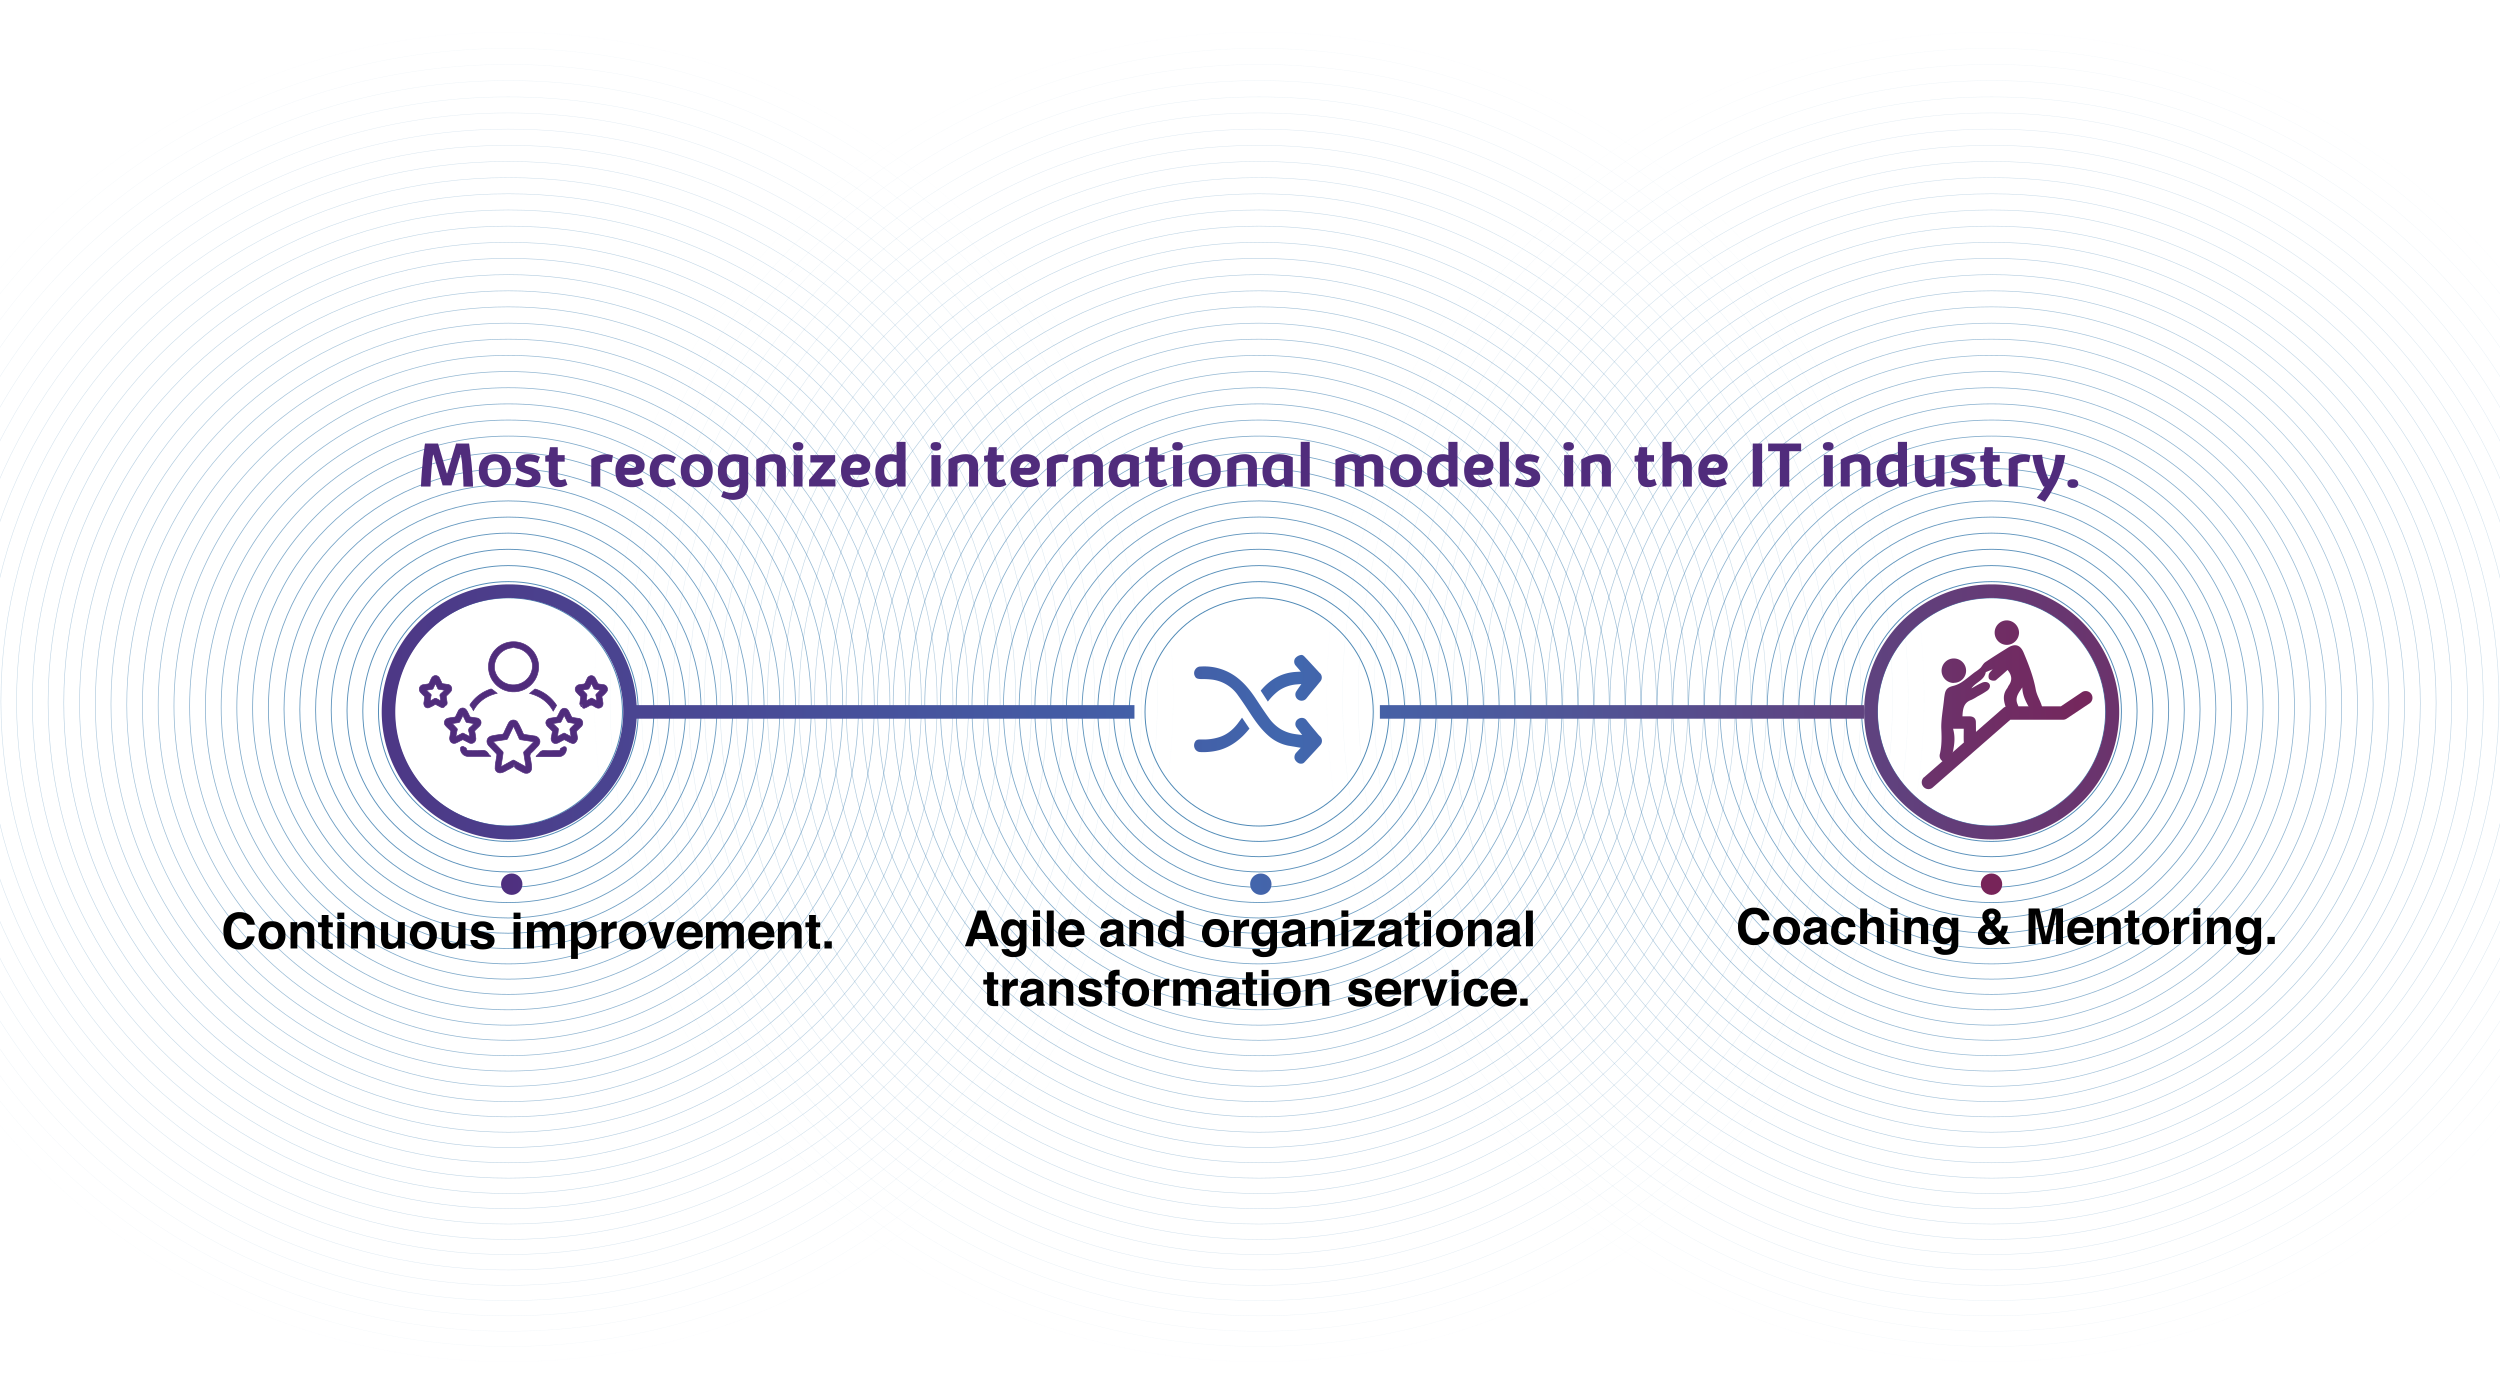 <svg id="Capa_1" data-name="Capa 1" xmlns="http://www.w3.org/2000/svg" xmlns:xlink="http://www.w3.org/1999/xlink" viewBox="0 0 1917 1068.2"><defs><style>.cls-1,.cls-10,.cls-11,.cls-12,.cls-13,.cls-14,.cls-15,.cls-16,.cls-17,.cls-18,.cls-19,.cls-2,.cls-20,.cls-21,.cls-22,.cls-23,.cls-24,.cls-25,.cls-26,.cls-27,.cls-28,.cls-29,.cls-3,.cls-30,.cls-31,.cls-32,.cls-33,.cls-34,.cls-35,.cls-36,.cls-37,.cls-38,.cls-39,.cls-4,.cls-40,.cls-5,.cls-51,.cls-6,.cls-7,.cls-8,.cls-9{fill:none;}.cls-1,.cls-10,.cls-11,.cls-12,.cls-13,.cls-14,.cls-15,.cls-16,.cls-17,.cls-18,.cls-19,.cls-2,.cls-20,.cls-21,.cls-22,.cls-23,.cls-24,.cls-25,.cls-26,.cls-27,.cls-28,.cls-29,.cls-3,.cls-30,.cls-31,.cls-32,.cls-33,.cls-34,.cls-35,.cls-36,.cls-37,.cls-38,.cls-39,.cls-4,.cls-40,.cls-5,.cls-6,.cls-7,.cls-8,.cls-9{stroke:#4d88b5;}.cls-1,.cls-10,.cls-11,.cls-12,.cls-13,.cls-14,.cls-15,.cls-16,.cls-17,.cls-18,.cls-19,.cls-2,.cls-20,.cls-21,.cls-22,.cls-23,.cls-24,.cls-25,.cls-26,.cls-27,.cls-28,.cls-29,.cls-3,.cls-30,.cls-31,.cls-32,.cls-33,.cls-34,.cls-35,.cls-36,.cls-37,.cls-4,.cls-46,.cls-5,.cls-6,.cls-7,.cls-8,.cls-9{stroke-miterlimit:10;}.cls-1{stroke-width:0.75px;}.cls-2{stroke-width:0.74px;opacity:0.97;}.cls-10,.cls-11,.cls-12,.cls-13,.cls-14,.cls-15,.cls-16,.cls-17,.cls-18,.cls-19,.cls-2,.cls-20,.cls-21,.cls-22,.cls-23,.cls-24,.cls-25,.cls-26,.cls-27,.cls-28,.cls-29,.cls-3,.cls-30,.cls-31,.cls-32,.cls-33,.cls-34,.cls-35,.cls-36,.cls-38,.cls-39,.cls-4,.cls-40,.cls-47,.cls-5,.cls-6,.cls-7,.cls-8,.cls-9{isolation:isolate;}.cls-3{stroke-width:0.72px;opacity:0.94;}.cls-4{stroke-width:0.71px;}.cls-38,.cls-4{opacity:0.92;}.cls-5{stroke-width:0.69px;}.cls-39,.cls-5{opacity:0.89;}.cls-6{stroke-width:0.68px;}.cls-40,.cls-6{opacity:0.86;}.cls-7{stroke-width:0.67px;opacity:0.83;}.cls-8{stroke-width:0.65px;opacity:0.81;}.cls-9{stroke-width:0.64px;opacity:0.78;}.cls-10{stroke-width:0.63px;opacity:0.75;}.cls-11{stroke-width:0.61px;opacity:0.72;}.cls-12{stroke-width:0.6px;opacity:0.69;}.cls-13{stroke-width:0.58px;opacity:0.67;}.cls-14{stroke-width:0.57px;opacity:0.64;}.cls-15{stroke-width:0.56px;opacity:0.61;}.cls-16{stroke-width:0.54px;opacity:0.58;}.cls-17{stroke-width:0.53px;opacity:0.56;}.cls-18{stroke-width:0.51px;opacity:0.53;}.cls-19,.cls-46{stroke-width:0.5px;}.cls-19{opacity:0.5;}.cls-20{stroke-width:0.49px;opacity:0.47;}.cls-21{stroke-width:0.47px;opacity:0.44;}.cls-22{stroke-width:0.46px;opacity:0.42;}.cls-23{stroke-width:0.44px;opacity:0.39;}.cls-24{stroke-width:0.43px;opacity:0.36;}.cls-25{stroke-width:0.42px;opacity:0.33;}.cls-26{stroke-width:0.4px;opacity:0.31;}.cls-27{stroke-width:0.39px;opacity:0.28;}.cls-28{stroke-width:0.38px;opacity:0.25;}.cls-29{stroke-width:0.36px;opacity:0.22;}.cls-30{stroke-width:0.35px;opacity:0.19;}.cls-31{stroke-width:0.33px;opacity:0.17;}.cls-32{stroke-width:0.32px;opacity:0.14;}.cls-33{stroke-width:0.31px;opacity:0.11;}.cls-34{stroke-width:0.29px;opacity:0.08;}.cls-35{stroke-width:0.28px;opacity:0.06;}.cls-36{stroke-width:0.26px;opacity:0.03;}.cls-37{stroke-opacity:0;stroke-width:0.25px;}.cls-38,.cls-39,.cls-40{stroke-miterlimit:10;}.cls-38{stroke-width:0.71px;}.cls-39{stroke-width:0.69px;}.cls-40{stroke-width:0.68px;}.cls-41{fill:url(#Degradado_sin_nombre);}.cls-42{fill:url(#Degradado_sin_nombre_4);}.cls-43{fill:url(#Degradado_sin_nombre_5);}.cls-44{fill:url(#Degradado_sin_nombre_6);}.cls-45{fill:url(#Degradado_sin_nombre_7);}.cls-46,.cls-52{fill:#502c7c;}.cls-46{stroke:#502c7c;}.cls-48{fill:url(#Degradado_sin_nombre_8);}.cls-49{fill:url(#Degradado_sin_nombre_11);}.cls-50{fill:url(#Degradado_sin_nombre_12);}.cls-53{fill:url(#Degradado_sin_nombre_13);}.cls-54{fill:url(#Degradado_sin_nombre_14);}.cls-55{fill:url(#Degradado_sin_nombre_15);}</style><linearGradient id="Degradado_sin_nombre" x1="352.01" y1="663.8" x2="1515.3" y2="663.8" gradientTransform="matrix(1, 0, 0, -1, 0, 1341.8)" gradientUnits="userSpaceOnUse"><stop offset="0" stop-color="#502c7c"/><stop offset="0.51" stop-color="#4167ae"/><stop offset="1" stop-color="#772459"/></linearGradient><linearGradient id="Degradado_sin_nombre_4" x1="208.47" y1="802.18" x2="1626.26" y2="802.18" xlink:href="#Degradado_sin_nombre"/><linearGradient id="Degradado_sin_nombre_5" x1="208.47" y1="856.7" x2="1626.26" y2="856.7" xlink:href="#Degradado_sin_nombre"/><linearGradient id="Degradado_sin_nombre_6" x1="208.47" y1="827.5" x2="1626.26" y2="827.5" xlink:href="#Degradado_sin_nombre"/><linearGradient id="Degradado_sin_nombre_7" x1="208.47" y1="774.36" x2="1626.26" y2="774.36" xlink:href="#Degradado_sin_nombre"/><linearGradient id="Degradado_sin_nombre_8" x1="126.48" y1="795.9" x2="1805.43" y2="795.9" xlink:href="#Degradado_sin_nombre"/><linearGradient id="Degradado_sin_nombre_11" x1="129.94" y1="795.9" x2="1808.9" y2="795.9" xlink:href="#Degradado_sin_nombre"/><linearGradient id="Degradado_sin_nombre_12" x1="155.84" y1="795.9" x2="1781.88" y2="795.9" xlink:href="#Degradado_sin_nombre"/><linearGradient id="Degradado_sin_nombre_13" x1="336.96" y1="793.49" x2="1625.82" y2="793.49" xlink:href="#Degradado_sin_nombre"/><linearGradient id="Degradado_sin_nombre_14" x1="336.96" y1="821.8" x2="1625.82" y2="821.8" xlink:href="#Degradado_sin_nombre"/><linearGradient id="Degradado_sin_nombre_15" x1="336.96" y1="778.28" x2="1625.82" y2="778.28" xlink:href="#Degradado_sin_nombre"/></defs><circle class="cls-1" cx="1527.1" cy="545.9" r="87.5"/><circle class="cls-2" cx="1527.1" cy="545.6" r="99.6"/><circle class="cls-3" cx="1527.1" cy="545.3" r="111.6"/><circle class="cls-4" cx="1527.1" cy="544.9" r="123.7"/><circle class="cls-5" cx="1527.1" cy="544.6" r="135.8"/><circle class="cls-6" cx="1527.1" cy="544.3" r="147.8"/><circle class="cls-7" cx="1527.1" cy="544" r="159.9"/><circle class="cls-8" cx="1527.1" cy="543.6" r="172"/><circle class="cls-9" cx="1527.1" cy="543.3" r="184"/><circle class="cls-10" cx="1527.1" cy="543" r="196.1"/><circle class="cls-11" cx="1527.1" cy="542.6" r="208.2"/><circle class="cls-12" cx="1527.1" cy="542.3" r="220.2"/><circle class="cls-13" cx="1527.1" cy="542" r="232.3"/><circle class="cls-14" cx="1527.1" cy="541.7" r="244.4"/><circle class="cls-15" cx="1527.1" cy="541.3" r="256.4"/><circle class="cls-16" cx="1527.1" cy="541" r="268.5"/><circle class="cls-17" cx="1527.1" cy="540.7" r="280.6"/><circle class="cls-18" cx="1527.1" cy="540.4" r="292.6"/><circle class="cls-19" cx="1527.1" cy="540" r="304.7"/><circle class="cls-20" cx="1527.1" cy="539.7" r="316.7"/><circle class="cls-21" cx="1527.1" cy="539.4" r="328.8"/><circle class="cls-22" cx="1527.1" cy="539" r="340.9"/><circle class="cls-23" cx="1527.1" cy="538.7" r="352.9"/><circle class="cls-24" cx="1527.1" cy="538.4" r="365"/><circle class="cls-25" cx="1527.1" cy="538.1" r="377.1"/><circle class="cls-26" cx="1527.1" cy="537.7" r="389.1"/><circle class="cls-27" cx="1527.1" cy="537.4" r="401.2"/><circle class="cls-28" cx="1527.1" cy="537.1" r="413.3"/><circle class="cls-29" cx="1527.1" cy="536.7" r="425.3"/><circle class="cls-30" cx="1527.1" cy="536.4" r="437.4"/><circle class="cls-31" cx="1527.1" cy="536.1" r="449.5"/><circle class="cls-32" cx="1527.2" cy="535.8" r="461.5"/><circle class="cls-33" cx="1527.2" cy="535.4" r="473.6"/><circle class="cls-34" cx="1527.2" cy="535.1" r="485.7"/><circle class="cls-35" cx="1527.2" cy="534.8" r="497.7"/><circle class="cls-36" cx="1527.2" cy="534.4" r="509.8"/><circle class="cls-37" cx="1527.2" cy="534.1" r="521.9"/><circle class="cls-1" cx="965.5" cy="545.9" r="87.5"/><circle class="cls-2" cx="965.5" cy="545.6" r="99.6"/><circle class="cls-3" cx="965.5" cy="545.3" r="111.6"/><circle class="cls-38" cx="965.5" cy="544.9" r="123.7" transform="translate(-102.5 842.3) rotate(-45)"/><circle class="cls-39" cx="965.5" cy="544.6" r="135.8" transform="translate(-102.3 842.2) rotate(-45)"/><circle class="cls-40" cx="965.5" cy="544.3" r="147.8" transform="translate(-102.1 842.1) rotate(-45)"/><circle class="cls-7" cx="965.5" cy="544" r="159.9"/><circle class="cls-8" cx="965.5" cy="543.6" r="172"/><circle class="cls-9" cx="965.5" cy="543.3" r="184"/><circle class="cls-10" cx="965.5" cy="543" r="196.1"/><circle class="cls-11" cx="965.5" cy="542.6" r="208.2"/><circle class="cls-12" cx="965.5" cy="542.3" r="220.2"/><circle class="cls-13" cx="965.5" cy="542" r="232.3"/><circle class="cls-14" cx="965.5" cy="541.7" r="244.4"/><circle class="cls-15" cx="965.5" cy="541.3" r="256.4"/><circle class="cls-16" cx="965.5" cy="541" r="268.5"/><circle class="cls-17" cx="965.5" cy="540.7" r="280.6"/><circle class="cls-18" cx="965.5" cy="540.4" r="292.6"/><circle class="cls-19" cx="965.5" cy="540" r="304.7"/><circle class="cls-20" cx="965.5" cy="539.7" r="316.7"/><circle class="cls-21" cx="965.5" cy="539.4" r="328.8"/><circle class="cls-22" cx="965.5" cy="539" r="340.9"/><circle class="cls-23" cx="965.5" cy="538.7" r="352.9"/><circle class="cls-24" cx="965.5" cy="538.4" r="365"/><circle class="cls-25" cx="965.5" cy="538.1" r="377.1"/><circle class="cls-26" cx="965.5" cy="537.7" r="389.1"/><circle class="cls-27" cx="965.5" cy="537.4" r="401.2"/><circle class="cls-28" cx="965.5" cy="537.1" r="413.3"/><circle class="cls-29" cx="965.5" cy="536.7" r="425.3"/><circle class="cls-30" cx="965.5" cy="536.4" r="437.4"/><circle class="cls-31" cx="965.5" cy="536.1" r="449.5"/><circle class="cls-32" cx="965.5" cy="535.8" r="461.5"/><circle class="cls-33" cx="965.5" cy="535.4" r="473.6"/><circle class="cls-34" cx="965.5" cy="535.1" r="485.7"/><circle class="cls-35" cx="965.5" cy="534.8" r="497.7"/><circle class="cls-36" cx="965.6" cy="534.4" r="509.8"/><circle class="cls-37" cx="965.6" cy="534.1" r="521.9"/><circle class="cls-1" cx="389.8" cy="545.9" r="87.5"/><circle class="cls-2" cx="389.8" cy="545.6" r="99.6"/><circle class="cls-3" cx="389.8" cy="545.3" r="111.6"/><circle class="cls-4" cx="389.8" cy="544.9" r="123.7"/><circle class="cls-5" cx="389.8" cy="544.6" r="135.8"/><circle class="cls-6" cx="389.8" cy="544.3" r="147.8"/><circle class="cls-7" cx="389.8" cy="544" r="159.9"/><circle class="cls-8" cx="389.8" cy="543.6" r="172"/><circle class="cls-9" cx="389.8" cy="543.3" r="184"/><circle class="cls-10" cx="389.8" cy="543" r="196.1"/><circle class="cls-11" cx="389.8" cy="542.6" r="208.2"/><circle class="cls-12" cx="389.8" cy="542.3" r="220.2"/><circle class="cls-13" cx="389.8" cy="542" r="232.3"/><circle class="cls-14" cx="389.8" cy="541.7" r="244.4"/><circle class="cls-15" cx="389.8" cy="541.3" r="256.4"/><circle class="cls-16" cx="389.8" cy="541" r="268.5"/><circle class="cls-17" cx="389.8" cy="540.7" r="280.6"/><circle class="cls-18" cx="389.8" cy="540.4" r="292.6"/><circle class="cls-19" cx="389.8" cy="540" r="304.7"/><circle class="cls-20" cx="389.8" cy="539.7" r="316.7"/><circle class="cls-21" cx="389.8" cy="539.4" r="328.8"/><circle class="cls-22" cx="389.8" cy="539" r="340.9"/><circle class="cls-23" cx="389.8" cy="538.7" r="352.9"/><circle class="cls-24" cx="389.8" cy="538.4" r="365"/><circle class="cls-25" cx="389.8" cy="538.1" r="377.1"/><circle class="cls-26" cx="389.8" cy="537.7" r="389.1"/><circle class="cls-27" cx="389.8" cy="537.4" r="401.2"/><circle class="cls-28" cx="389.8" cy="537.1" r="413.3"/><circle class="cls-29" cx="389.8" cy="536.7" r="425.3"/><circle class="cls-30" cx="389.8" cy="536.4" r="437.4"/><circle class="cls-31" cx="389.8" cy="536.1" r="449.5"/><circle class="cls-32" cx="389.8" cy="535.8" r="461.5"/><circle class="cls-33" cx="389.8" cy="535.4" r="473.6"/><circle class="cls-34" cx="389.8" cy="535.1" r="485.7"/><circle class="cls-35" cx="389.8" cy="534.8" r="497.7"/><circle class="cls-36" cx="389.8" cy="534.4" r="509.8"/><circle class="cls-37" cx="389.8" cy="534.1" r="521.9"/><circle class="cls-41" cx="1527.1" cy="678" r="8.2"/><circle class="cls-41" cx="966.8" cy="678" r="8.2"/><circle class="cls-41" cx="392.4" cy="678" r="8.2"/><g id="SsYPCd"><path class="cls-42" d="M1550.7,527.1c-2.7,4.1-6,7.8-3.5,13.2a9.4,9.4,0,0,1,.8,3.3c.2,2.4-.8,4.3-3.2,5s-4.6-.1-5.4-2.4c-2.1-6.1-5-12.2-.3-18.4.5-.7.7-1.5,1.2-2.2,2.9-4,2.4-7.8-.9-11.9-2.2,2-4.5,4.1-6.8,6s-2.1,2.1-3.2,2.2a5.2,5.2,0,0,1-4-1.1c-.7-.7-.7-2.7-.3-3.9s1.6-2.2,2.9-3.7l-5.3,2.2c-1.1,6.4-7.9,7.7-11,12.5,2.5-1.4,5-3,7.7-4.2a5.9,5.9,0,0,1,4.1-.6c3.1.9,3.2,4.4.3,6.5a68.7,68.7,0,0,1-7.4,4.4,37.2,37.2,0,0,1-4.8,2.7c-5.9,2.1-6.5,6.9-6.8,12.6h5.9c2.8.2,4.4,1.7,4.4,4.5.1,4.7.1,9.5,0,14.2s-2,5-4.8,4.9-4.4-1.8-4.5-4.9,0-5.9,0-9.2h-8.2c2.1,7.2.8,14.1-.9,21-.8,3.3-2.9,5.1-5.4,4.6a5,5,0,0,1-3.8-6.3c1.5-6.4,1.4-12.7,1.1-19.2s1.3-15.1,2.1-22.7c.1-1.2.3-2.5.5-3.7.7-4,2.4-5.5,6.3-6.5a21.3,21.3,0,0,0,6.9-3c3.4-2.3,6.5-5,9.8-7.5a31,31,0,0,0,4.6-3.5c1.2-1.5,2.1-3.3,3.6-4.3,5.6-3.8,11.4-7.4,17.2-11s9.7-2.1,12.2,3.9c3.8,9.1,7.4,18.2,9.2,28.1.8,4.4,3.4,8.4,4.7,12.7a7,7,0,0,1-.7,5.3c-.7,1-3.1,1.4-4.6,1.2s-2.4-1.6-3-2.8C1554.2,539.5,1550.8,533.9,1550.7,527.1Z"/><path class="cls-43" d="M1538.9,494.5a9.4,9.4,0,0,1,0-18.8h0a9.6,9.6,0,0,1,9.3,9.3A9.5,9.5,0,0,1,1538.9,494.5Z"/><path class="cls-44" d="M1498.1,523.7a9.4,9.4,0,1,1,9.5-9.3h0a9.3,9.3,0,0,1-9.4,9.2Z"/></g><path class="cls-45" d="M1478.8,605.1a5,5,0,0,1-3.9-1.8,5.2,5.2,0,0,1,.4-7.3h.1l60.7-53.1a5.5,5.5,0,0,1,3.4-1.3h40.8l15.8-10.6a5.2,5.2,0,1,1,6.4,8.2l-.6.4L1584.8,551a5.2,5.2,0,0,1-2.9.9h-40.4l-59.3,51.8A4.8,4.8,0,0,1,1478.8,605.1Z"/><g id="ZgAkpF"><path class="cls-46" d="M394.4,587.2c.1-.3.1-.7.2-1.1s-.8.4-.8,1.1-.1.7-.3.8a30.4,30.4,0,0,1-3.3,1.9c-1.2.5-2.3,1.3-3.4,1.8a9.2,9.2,0,0,1-2.8.9,3.8,3.8,0,0,1-4.3-3,2.1,2.1,0,0,1,0-.8,23.3,23.3,0,0,1,.6-5.3c.2-1.5.5-3,.7-4.5a1.5,1.5,0,0,0-.4-1.1l-5-5.2-1-1.1c-2.3-2.9-1.1-6.5,2.5-7.3a60.1,60.1,0,0,1,7.8-1.2,1.8,1.8,0,0,0,1.4-1c1-2.3,2.1-4.6,3.2-6.8a6.4,6.4,0,0,1,.8-1.4,4.1,4.1,0,0,1,5.6-1.1A2.5,2.5,0,0,1,397,554a32.3,32.3,0,0,1,2.2,4.1c.7,1.4,1.3,2.8,1.9,4.2a1.4,1.4,0,0,0,1.2.9l7.2,1.1a4.8,4.8,0,0,1,3.9,2.3c1.1,1.7.7,3.8-1.1,5.7s-3,3.3-4.7,4.8a3.3,3.3,0,0,0-1.1,3.5c.5,2.2.8,4.4,1.1,6.7a8.9,8.9,0,0,1,0,2.3,3.9,3.9,0,0,1-4.6,3.3h-.5l-1.9-.8-4.8-2.6C395.2,588.7,394.3,588.3,394.4,587.2Zm-.6-30.3-.4.8-4.1,8.6a1.2,1.2,0,0,1-1.1.8l-4.1.6-6,.9.9,1,6.4,6.6a1.7,1.7,0,0,1,.4,1.2c-.2,1.5-.5,3-.7,4.5s-.6,3.9-1,6l.9-.4,8.1-4.5a1.3,1.3,0,0,1,1.2,0l7.7,4.3,1.3.7a1.7,1.7,0,0,0-.1-.7c-.5-3.3-1.1-6.5-1.6-9.8a1.2,1.2,0,0,1,.4-1.3l6.3-6.4,1-1.1h-.5l-9.7-1.5a1.4,1.4,0,0,1-1-.8C396.8,563.3,395.3,560.2,393.8,556.9Z"/><path class="cls-46" d="M413,511.3a19.2,19.2,0,1,1-19.2-19.2A19.2,19.2,0,0,1,413,511.3Zm-18.8-15.1-1.9.6a14.9,14.9,0,0,0-13.1,16.5,14.7,14.7,0,0,0,29.1-3.7A14.8,14.8,0,0,0,396.4,497c-.9-.2-1.9-.1-2.2-.8Z"/><path class="cls-46" d="M439.3,570.2l-2.1-.7-3.8-2a1.2,1.2,0,0,0-1.4,0l-3.9,2.1c-1.4.6-2.8.8-4-.1a3.8,3.8,0,0,1-1.4-3.8,2.9,2.9,0,0,1,.2-.9l.6-3.4a1.1,1.1,0,0,0-.4-1.2l-3-2.9a4.9,4.9,0,0,1-1.5-2.7c-.2-1.9,1.2-3.5,3.4-3.9l4.5-.7a1.5,1.5,0,0,0,.9-.6l2.1-4.1c1-1.8,2.6-2.6,4.3-2a4.3,4.3,0,0,1,2.4,2.2l1.9,3.8a1.4,1.4,0,0,0,1.2.9l4,.6a3.6,3.6,0,0,1,3.4,2.5,3.8,3.8,0,0,1-1.2,4l-3.1,3a2,2,0,0,0-.3,1.1c.2,1.4.5,2.8.7,4.2S441.7,570.1,439.3,570.2Zm-11.9-5.4,4.5-2.4a1.2,1.2,0,0,1,1.4,0l3.4,1.8,1.2.6c-.3-1.9-.6-3.5-.9-5.2a1.7,1.7,0,0,1,.3-1c.9-1,1.9-1.9,2.9-2.9l.8-.9-5.1-.8a1.6,1.6,0,0,1-.9-.7l-2.4-4.7-2.3,4.7a1.4,1.4,0,0,1-1,.7l-5.2.8.8.8,2.7,2.6a1.4,1.4,0,0,1,.5,1.7A41.3,41.3,0,0,1,427.4,564.8Z"/><path class="cls-46" d="M344.8,565.9c.2-1.3.5-2.9.8-4.6a1.2,1.2,0,0,0-.4-1.3l-2.8-2.7-.8-.9a3.4,3.4,0,0,1,.4-4.9,3.5,3.5,0,0,1,1.6-.8c1.7-.4,3.4-.5,5-.8s.7-.3.8-.6l1.9-3.9a3.9,3.9,0,0,1,3.4-2.5c1.7,0,2.7,1,3.5,2.4A30.9,30.9,0,0,1,360,549a1.4,1.4,0,0,0,1.3.9l4,.6a3.9,3.9,0,0,1,3.4,2.5,3.8,3.8,0,0,1-1.1,3.9l-3.1,3a1.2,1.2,0,0,0-.4,1.3c.3,1.4.5,2.9.7,4.4a3.7,3.7,0,0,1-1.3,3.7,3.5,3.5,0,0,1-4,.2l-4.1-2.1a1.1,1.1,0,0,0-1.1,0l-3.5,1.8-1.3.6C346.9,570.6,344.8,569.1,344.8,565.9Zm4.8-1.1,4.6-2.4a1.2,1.2,0,0,1,1.4,0l4.6,2.4a23.2,23.2,0,0,0-.7-3.8,2.9,2.9,0,0,1,1.2-3.5,16.6,16.6,0,0,0,2.6-2.7l-4.8-.7a1.5,1.5,0,0,1-1.4-1.1c-.7-1.4-1.4-2.8-2.1-4.4-.8,1.6-1.6,3.1-2.3,4.6a1.4,1.4,0,0,1-1.1.9l-4.8.7,3.4,3.6a1.2,1.2,0,0,1,.4,1.4,40.2,40.2,0,0,0-1,5Z"/><path class="cls-46" d="M325,539c.2-1,.4-2.5.6-3.8a1.6,1.6,0,0,0-.5-1.6,25,25,0,0,1-2.3-2.3,3.8,3.8,0,0,1-1.1-3.9,3.4,3.4,0,0,1,3.1-2.4l3.1-.5a1.5,1.5,0,0,0,1.4-1c.4-1,.9-2.1,1.4-3.1a3.9,3.9,0,0,1,3.2-2.4,3.7,3.7,0,0,1,3.3,2.3c.5,1.1,1.1,2.1,1.5,3.2a1.2,1.2,0,0,0,1.1.8l3.4.5a3.4,3.4,0,0,1,3.2,3.6,3.7,3.7,0,0,1-1.2,2.4,29.5,29.5,0,0,1-2.5,2.5,1.5,1.5,0,0,0-.5,1.4l.6,3.5a4.1,4.1,0,0,1-.1,1.9,3,3,0,0,1-.8.8,5.2,5.2,0,0,0-1.1,1,2,2,0,0,1-2.5.5l-3.6-1.9a1.5,1.5,0,0,0-1.6,0,22.1,22.1,0,0,1-3.4,1.8C327.3,543.7,324.9,542.1,325,539Zm15.7-9.5-.2-.3c-1.3-.2-2.6-.5-3.9-.6a1.4,1.4,0,0,1-1-.8c-.5-1.2-1.1-2.3-1.7-3.6-.6,1.2-1.1,2.4-1.6,3.5a1.4,1.4,0,0,1-1.1.9c-1.3.1-2.5.4-3.8.6l-.2.3,2.9,2.6a1.1,1.1,0,0,1,.4,1.5c-.2,1.2-.4,2.5-.7,3.9a20.2,20.2,0,0,0,3.2-1.8,1.9,1.9,0,0,1,1.8,0l3.2,1.8c-.2-1.4-.4-2.6-.6-3.8a1.6,1.6,0,0,1,.5-1.7Z"/><path class="cls-46" d="M448,543.1c-1.2-.1-1.3-.2-1.4-1.4a2.2,2.2,0,0,0-.1-.8c-.1-.6-.4-1-1.1-.7s-.9-.1-.8-.7l.6-4.3a1.7,1.7,0,0,0-.4-1.5,22.3,22.3,0,0,1-2.6-2.7,3.4,3.4,0,0,1-.9-3.7,3.8,3.8,0,0,1,2.9-2.3l3.5-.5a1.4,1.4,0,0,0,1-.8l1.5-3.3a3.7,3.7,0,0,1,3.2-2.3,3.5,3.5,0,0,1,3.2,2.2,35.4,35.4,0,0,1,1.6,3.4,1.4,1.4,0,0,0,1,.8l3.5.5a3.3,3.3,0,0,1,2.9,2.3,3.2,3.2,0,0,1-.8,3.6,17.2,17.2,0,0,1-2.7,2.7,1.1,1.1,0,0,0-.4,1.5l.6,3.5c.2,1.5,0,2.9-1.4,3.8a3.6,3.6,0,0,1-4,0,11.8,11.8,0,0,1-1.9-1.1,2.6,2.6,0,0,0-3.3,0l-2,1.1Zm1.5-5.6,3.6-2a1.1,1.1,0,0,1,1.1,0l3.5,1.9c-.2-1.3-.4-2.6-.7-3.9a1.2,1.2,0,0,1,.5-1.5l2.8-2.9-4-.6a1.2,1.2,0,0,1-1.1-.9c-.5-1.1-1-2.2-1.7-3.5-.6,1.3-1.1,2.5-1.7,3.6a1.6,1.6,0,0,1-.9.7l-4.1.7,2.6,2.7a1.7,1.7,0,0,1,.6,1.9C449.8,534.9,449.7,536.1,449.5,537.5Z"/><path class="cls-46" d="M411.1,579.9c.9-1,1.9-1.8,2.6-2.7a4.2,4.2,0,0,1,4-1.7c3.4.1,6.8,0,10.2,0,1.4,0,1.6-.2,1.9-1.5h0c1-.5,2.1-1.5,3.1-1.4s1.4.5,1.4,2a5.8,5.8,0,0,1-5.7,5.6H411.4C411.5,580,411.4,580,411.1,579.9Z"/><path class="cls-46" d="M376.3,580H359.4a5.9,5.9,0,0,1-6.3-5.5v-.8c0-.8,1.4-1.6,2.1-1.3l1.5.8a1.5,1.5,0,0,1,1,1.2c.1.9.9,1.1,1.6,1.1,3.1,0,6.2.2,9.3-.1s4.5.4,5.9,2.5,1.1,1.1,1.6,1.7Z"/><path class="cls-46" d="M406.1,531.7l4-3.3h.6a30.7,30.7,0,0,1,16.1,12.5h0l-2.6,4.4C420.2,538,414,533.8,406.1,531.7Z"/><path class="cls-46" d="M381.2,531.6c-7.9,1.9-14.1,5.9-18.2,13.3-.3-.5-.4-.9-.7-1.3a10.4,10.4,0,0,0-1.7-2.4.8.8,0,0,1-.1-1,30.3,30.3,0,0,1,15.7-11.8,1,1,0,0,1,.9.1C378.5,529.4,379.8,530.5,381.2,531.6Z"/><path class="cls-46" d="M446.1,540.6c0,.5-.1.9-.1,1.3h-.3a3.1,3.1,0,0,1-.5-1C445.2,540.5,445.5,540.3,446.1,540.6Z"/></g><g class="cls-47"><path d="M1336.5,699.4a11.5,11.5,0,0,1,8.4-3.4c4.6,0,7.9,1.5,10,4.6a9.7,9.7,0,0,1,1.9,5.1h-5.7a10.5,10.5,0,0,0-1.4-3,5.9,5.9,0,0,0-4.6-1.8,5.6,5.6,0,0,0-4.8,2.5c-1.2,1.7-1.7,4.1-1.7,7.1s.6,5.4,1.8,6.9a5.7,5.7,0,0,0,4.7,2.3,5.3,5.3,0,0,0,4.5-1.9,7.3,7.3,0,0,0,1.4-3.2h5.7a12.5,12.5,0,0,1-3.7,7.3,11.5,11.5,0,0,1-7.8,2.8,11.8,11.8,0,0,1-9.2-3.8c-2.2-2.6-3.3-6-3.3-10.5S1334,702,1336.5,699.4Z"/><path d="M1377.8,721.4c-1.7,2.1-4.3,3.2-7.8,3.2s-6.1-1.1-7.8-3.2a11.6,11.6,0,0,1-2.5-7.6,12,12,0,0,1,2.5-7.6c1.7-2.1,4.3-3.2,7.8-3.2s6.1,1.1,7.8,3.2a12,12,0,0,1,2.5,7.6A11.6,11.6,0,0,1,1377.8,721.4Zm-4.3-2.9a9.1,9.1,0,0,0,0-9.4,4.1,4.1,0,0,0-3.5-1.6,4.1,4.1,0,0,0-3.6,1.6,9.8,9.8,0,0,0,0,9.4,4.2,4.2,0,0,0,3.6,1.7A4.1,4.1,0,0,0,1373.5,718.5Z"/><path d="M1392.1,711.6a6.4,6.4,0,0,0,2.1-.5,1.6,1.6,0,0,0,1.2-1.5,1.8,1.8,0,0,0-.9-1.7,5.7,5.7,0,0,0-2.6-.5,3.3,3.3,0,0,0-2.6,1,3,3,0,0,0-.8,1.8h-5.1a7.4,7.4,0,0,1,1.5-4.3q2.1-2.7,7.2-2.7a12.5,12.5,0,0,1,5.9,1.3c1.8.9,2.6,2.5,2.6,5v9.3a20.2,20.2,0,0,0,.1,2.3,2.2,2.2,0,0,0,.3,1.4,1.2,1.2,0,0,0,.8.6v.8H1396a6.1,6.1,0,0,1-.3-1.1c-.1-.4-.1-.8-.2-1.3a8.2,8.2,0,0,1-2.5,2,7.1,7.1,0,0,1-3.9,1,7.3,7.3,0,0,1-4.6-1.5,6.5,6.5,0,0,1,1.1-9.9,14.9,14.9,0,0,1,4.7-1.3Zm3.3,2.5-1.1.5-1.4.3-1.2.3a7.7,7.7,0,0,0-2.4.7,2.7,2.7,0,0,0-.5,4.2,2.9,2.9,0,0,0,1.9.6,5,5,0,0,0,3.1-1c1-.7,1.5-1.9,1.6-3.7Z"/><path d="M1417.4,710.9a5,5,0,0,0-.8-2,3.2,3.2,0,0,0-2.8-1.2,3.4,3.4,0,0,0-3.6,2.6,10.1,10.1,0,0,0-.6,3.8,8.8,8.8,0,0,0,.6,3.5,3.8,3.8,0,0,0,6.2,1.6,5.4,5.4,0,0,0,.9-2.6h5.4a8.7,8.7,0,0,1-9.1,8c-3.3,0-5.7-1-7.2-2.9a11.8,11.8,0,0,1-2.3-7.5c0-3.5.9-6.2,2.6-8.1a8.8,8.8,0,0,1,7-2.9,10.8,10.8,0,0,1,6.2,1.7c1.6,1.1,2.6,3.1,2.9,6Z"/><path d="M1440.9,703.8a5.5,5.5,0,0,1,2.5,2,4.3,4.3,0,0,1,1,2.3,19.6,19.6,0,0,1,.2,3.9v11.9h-5.4V711.6a6.8,6.8,0,0,0-.5-2.7,2.8,2.8,0,0,0-2.7-1.4,3.9,3.9,0,0,0-3.2,1.4,6.8,6.8,0,0,0-1.1,4v11h-5.3V696.6h5.3v9.7a7,7,0,0,1,2.7-2.5,8.2,8.2,0,0,1,3.1-.7A8.9,8.9,0,0,1,1440.9,703.8Z"/><path d="M1455,701.3h-5.3v-4.9h5.3Zm-5.3,2.4h5.3v20.2h-5.3Z"/><path d="M1476.5,704.8c1.3,1.1,2,2.9,2,5.5v13.6H1473V711.6a5.7,5.7,0,0,0-.4-2.5,3,3,0,0,0-2.9-1.5,3.8,3.8,0,0,0-3.7,2.3,8.7,8.7,0,0,0-.5,3.1v10.9h-5.3V703.7h5.1v3a9.6,9.6,0,0,1,1.9-2.3,7,7,0,0,1,4.2-1.2A8,8,0,0,1,1476.5,704.8Z"/><path d="M1493.4,703.7a6.2,6.2,0,0,1,3.1,2.9v-2.9h5.1v19.2a10.8,10.8,0,0,1-1.3,5.9c-1.5,2.2-4.4,3.4-8.7,3.4a12.2,12.2,0,0,1-6.3-1.5,6,6,0,0,1-2.7-4.6h5.8a2,2,0,0,0,.7,1.3,4.4,4.4,0,0,0,2.9.8,4,4,0,0,0,3.8-1.9,10.6,10.6,0,0,0,.6-4.2v-1.3a5.6,5.6,0,0,1-1.6,2,6.6,6.6,0,0,1-4.1,1.2,7.7,7.7,0,0,1-6.2-2.7,11.1,11.1,0,0,1-2.4-7.5,12.2,12.2,0,0,1,2.3-7.5,7.3,7.3,0,0,1,6.3-3.1A5.9,5.9,0,0,1,1493.4,703.7Zm1.8,14.5a7.1,7.1,0,0,0,1.3-4.5,7,7,0,0,0-1.3-4.4,3.8,3.8,0,0,0-3.2-1.5,3.9,3.9,0,0,0-3.8,2.6,9.1,9.1,0,0,0-.6,3.5,7.8,7.8,0,0,0,.6,3.1,3.9,3.9,0,0,0,3.9,2.6A4.3,4.3,0,0,0,1495.2,718.2Z"/><path d="M1518,712.5a11.8,11.8,0,0,1,4-3.5l.5-.4a10.6,10.6,0,0,1-1.8-2.7,7.2,7.2,0,0,1-.6-2.9,5.6,5.6,0,0,1,2-4.7,7.9,7.9,0,0,1,5.2-1.7,6.9,6.9,0,0,1,4.9,1.8,5.5,5.5,0,0,1,1.9,4.4,6,6,0,0,1-1.1,3.9,12.4,12.4,0,0,1-3.4,2.8l3.9,4.8a10.6,10.6,0,0,0,1.1-2.1,20,20,0,0,0,.4-2.4h4.6a11.8,11.8,0,0,1-1.2,5,14,14,0,0,1-1.9,3.2l5,5.9h-6.4l-1.9-2.3a13.1,13.1,0,0,1-2.6,1.9,11,11,0,0,1-4.9,1.1,8.6,8.6,0,0,1-6.6-2.5,7.5,7.5,0,0,1-2.4-5.4A6.6,6.6,0,0,1,1518,712.5Zm5.1,6.5a3.8,3.8,0,0,0,2.9,1.2,5.4,5.4,0,0,0,2.5-.6,7.2,7.2,0,0,0,1.9-1.4l-5.1-6.2a11.2,11.2,0,0,0-2.7,2.3,4.3,4.3,0,0,0-.6,2.2A3.6,3.6,0,0,0,1523.1,719Zm2.4-14.6a18.4,18.4,0,0,0,1.5,1.9l1.6-1.3a3,3,0,0,0,1-2.2,2,2,0,0,0-.6-1.5,2.1,2.1,0,0,0-1.8-.7,2.2,2.2,0,0,0-1.3.4,1.9,1.9,0,0,0-1,1.8A2.9,2.9,0,0,0,1525.5,704.4Z"/><path d="M1573.7,696.6h8.2v27.3h-5.3v-23l-5.1,23h-5.6l-5.1-23v23h-5.3V696.6h8.3l5,21.5Z"/><path d="M1600,704.1a8.3,8.3,0,0,1,3.5,3,11.1,11.1,0,0,1,1.6,4.2,35.9,35.9,0,0,1,.2,4h-14.8a4.8,4.8,0,0,0,2.1,4.2,5.6,5.6,0,0,0,3,.8,4.6,4.6,0,0,0,2.9-.9,5.3,5.3,0,0,0,1.1-1.4h5.4a6.6,6.6,0,0,1-2,3.6c-1.8,2-4.3,3-7.6,3a10.6,10.6,0,0,1-7.1-2.5c-2.1-1.7-3.1-4.4-3.1-8.1s.9-6.2,2.8-8.1a10,10,0,0,1,7.2-2.8A12.1,12.1,0,0,1,1600,704.1Zm-7.9,4.6a4.5,4.5,0,0,0-1.4,3.1h9.1a4.6,4.6,0,0,0-1.4-3.2,5,5,0,0,0-3.2-1.1A4,4,0,0,0,1592.1,708.7Z"/><path d="M1624.2,704.8c1.4,1.1,2,2.9,2,5.5v13.6h-5.4V711.6a5.7,5.7,0,0,0-.4-2.5,3,3,0,0,0-3-1.5,3.6,3.6,0,0,0-3.6,2.3,6.9,6.9,0,0,0-.5,3.1v10.9H1608V703.7h5.1v3a9.6,9.6,0,0,1,1.9-2.3,6.9,6.9,0,0,1,4.1-1.2A7.6,7.6,0,0,1,1624.2,704.8Z"/><path d="M1629.1,707.6v-3.7h2.8v-5.7h5.2v5.7h3.3v3.7h-3.3v10.7a2.8,2.8,0,0,0,.3,1.6,3.8,3.8,0,0,0,2,.3h1v4h-2.5c-2.5.1-4.2-.4-5.1-1.3a3.9,3.9,0,0,1-.9-2.8V707.6Z"/><path d="M1660.7,721.4c-1.7,2.1-4.3,3.2-7.8,3.2s-6.1-1.1-7.8-3.2a11.6,11.6,0,0,1-2.5-7.6,12,12,0,0,1,2.5-7.6c1.7-2.1,4.3-3.2,7.8-3.2s6.1,1.1,7.8,3.2a12,12,0,0,1,2.5,7.6A11.6,11.6,0,0,1,1660.7,721.4Zm-4.3-2.9a9.1,9.1,0,0,0,0-9.4,4.1,4.1,0,0,0-3.5-1.6,4.1,4.1,0,0,0-3.6,1.6,9.1,9.1,0,0,0,0,9.4,4.2,4.2,0,0,0,3.6,1.7A4.1,4.1,0,0,0,1656.4,718.5Z"/><path d="M1678.2,703.2h.5v5.4h-1.5c-2.2,0-3.6.6-4.3,2a8.4,8.4,0,0,0-.6,3.6v9.7H1667V703.7h5v3.5a12.5,12.5,0,0,1,2.1-2.8,6.1,6.1,0,0,1,3.9-1.2Z"/><path d="M1687.2,701.3h-5.3v-4.9h5.3Zm-5.3,2.4h5.3v20.2h-5.3Z"/><path d="M1708.7,704.8c1.3,1.1,1.9,2.9,1.9,5.5v13.6h-5.4V711.6a5.7,5.7,0,0,0-.4-2.5,3,3,0,0,0-2.9-1.5,3.8,3.8,0,0,0-3.7,2.3,6.9,6.9,0,0,0-.5,3.1v10.9h-5.3V703.7h5.1v3a9.6,9.6,0,0,1,1.9-2.3,7,7,0,0,1,4.2-1.2A8,8,0,0,1,1708.7,704.8Z"/><path d="M1725.6,703.7a6.2,6.2,0,0,1,3.1,2.9v-2.9h5.1v19.2a10.8,10.8,0,0,1-1.3,5.9c-1.5,2.2-4.4,3.4-8.7,3.4a12,12,0,0,1-6.3-1.5,6,6,0,0,1-2.7-4.6h5.8a1.7,1.7,0,0,0,.7,1.3,4.2,4.2,0,0,0,2.9.8,4,4,0,0,0,3.8-1.9,10.6,10.6,0,0,0,.6-4.2v-1.3a5.6,5.6,0,0,1-1.6,2,6.6,6.6,0,0,1-4.1,1.2,8,8,0,0,1-6.3-2.7,11.6,11.6,0,0,1-2.3-7.5,12.2,12.2,0,0,1,2.3-7.5,7.3,7.3,0,0,1,6.3-3.1A5.9,5.9,0,0,1,1725.6,703.7Zm1.8,14.5a7.1,7.1,0,0,0,1.2-4.5,7,7,0,0,0-1.2-4.4,3.9,3.9,0,0,0-3.2-1.5,3.8,3.8,0,0,0-3.8,2.6,9.1,9.1,0,0,0-.6,3.5,7.8,7.8,0,0,0,.6,3.1,3.9,3.9,0,0,0,3.8,2.6A4.3,4.3,0,0,0,1727.4,718.2Z"/><path d="M1738.7,718.4h5.6v5.5h-5.6Z"/></g><path class="cls-48" d="M390.5,643.7a97.8,97.8,0,1,1,97.8-97.8h0A97.9,97.9,0,0,1,390.5,643.7Zm0-185.2a87.4,87.4,0,1,0,87.4,87.4A87.4,87.4,0,0,0,390.5,458.5Z"/><path class="cls-48" d="M965.5,643.7a97.8,97.8,0,1,1,97.8-97.8A97.8,97.8,0,0,1,965.5,643.7Zm0-185.2a87.4,87.4,0,1,0,87.4,87.4A87.4,87.4,0,0,0,965.5,458.5Z"/><path class="cls-48" d="M1527.2,643.7a97.8,97.8,0,1,1,97.8-97.8A97.8,97.8,0,0,1,1527.2,643.7Zm0-185.2a87.4,87.4,0,1,0,87.4,87.4A87.4,87.4,0,0,0,1527.2,458.5Z"/><rect class="cls-49" x="486.6" y="540.7" width="383.3" height="10.4"/><rect class="cls-50" x="1058.1" y="540.7" width="371.2" height="10.4"/><rect class="cls-51" x="237.6" y="338.8" width="1463.5" height="59.3"/><g class="cls-47"><path class="cls-52" d="M322.8,373.1c.1-2.7.2-5.2.4-7.7s.3-4.9.6-7.4.3-3.4.4-5.1.4-3.3.6-4.8.4-3,.6-4.3a33.3,33.3,0,0,1,.5-3.7h10l6.7,22.8h.3l6.8-22.8h10c.3,2.3.7,4.9,1,7.8s.8,6.3,1.1,10l.3,4.3.3,3.8c.1,1.3.1,2.5.2,3.6s.1,2.3.1,3.5h-7.3c0-1.1-.1-2.3-.1-3.7s-.2-2.8-.2-4.3-.2-3-.4-4.6-.2-3.1-.3-4.5-.3-2.8-.5-4.1-.3-2.3-.4-3.2h-.4l-6.9,23.5h-6.8l-7-23.5h-.3a31.3,31.3,0,0,0-.5,3.6c-.2,1.3-.3,2.6-.4,4.1s-.3,2.9-.4,4.4l-.3,4.4c-.1,1.4-.2,2.8-.2,4.2s-.1,2.6-.2,3.7Z"/><path class="cls-52" d="M367.2,360.9a14.2,14.2,0,0,1,.8-5.2,9.5,9.5,0,0,1,2.4-4,10.5,10.5,0,0,1,3.9-2.5,13.6,13.6,0,0,1,5.1-.9,15.1,15.1,0,0,1,4.8.8,9.6,9.6,0,0,1,3.9,2.3,9.9,9.9,0,0,1,2.6,3.9,13.7,13.7,0,0,1,1,5.6,18,18,0,0,1-.8,5.4,10.9,10.9,0,0,1-2.5,4,8.8,8.8,0,0,1-3.8,2.4,14.2,14.2,0,0,1-5.2.9,16,16,0,0,1-5.1-.8,11.4,11.4,0,0,1-3.9-2.5,12.2,12.2,0,0,1-2.4-4A15,15,0,0,1,367.2,360.9Zm6.7,0a10.6,10.6,0,0,0,.4,3.3,7.1,7.1,0,0,0,1.2,2.3,5.2,5.2,0,0,0,1.7,1.2,6.5,6.5,0,0,0,4.5,0,4.6,4.6,0,0,0,1.8-1.3,9,9,0,0,0,1.1-2.2,15.1,15.1,0,0,0,.4-3.4,13.7,13.7,0,0,0-.4-3.1,6.6,6.6,0,0,0-1.2-2.2,5.2,5.2,0,0,0-1.7-1.3,7.8,7.8,0,0,0-2.2-.4,5.6,5.6,0,0,0-2.3.5,4.4,4.4,0,0,0-1.8,1.2,6.5,6.5,0,0,0-1.1,2.2A10.4,10.4,0,0,0,373.9,360.9Z"/><path class="cls-52" d="M396.8,366.3a22.2,22.2,0,0,0,3.8,1.4,16.3,16.3,0,0,0,3.6.5l1.4-.2a3.3,3.3,0,0,0,1.2-.5,3,3,0,0,0,.8-.8,1.2,1.2,0,0,0,0-1.6,3.5,3.5,0,0,0-.9-.7l-1.6-.7-2.4-.8-2.7-1.1a6.8,6.8,0,0,1-2.3-1.4,5,5,0,0,1-1.5-2,6.5,6.5,0,0,1-.6-2.9,6.7,6.7,0,0,1,.8-3.3,6.3,6.3,0,0,1,2.1-2.2,10.1,10.1,0,0,1,3-1.3,14.7,14.7,0,0,1,3.6-.4,19.8,19.8,0,0,1,5.1.6,18.8,18.8,0,0,1,3.8,1.5l-1.7,4.7a16.5,16.5,0,0,0-3.2-1l-2.6-.3-1.7.2a5,5,0,0,0-1.3.3,2.7,2.7,0,0,0-.8.7,1.4,1.4,0,0,0-.3.9,1,1,0,0,0,.4.9,2.3,2.3,0,0,0,1.2.6l1.6.5,1.8.5a16.1,16.1,0,0,1,3.2,1.4,8.1,8.1,0,0,1,2.3,1.7,5.5,5.5,0,0,1,1.2,2.1,8.1,8.1,0,0,1-.3,5.8,7.7,7.7,0,0,1-2.1,2.3,10.3,10.3,0,0,1-3,1.4,15,15,0,0,1-3.7.5l-3.4-.2-2.9-.6-2.2-.8-1.5-.8Z"/><path class="cls-52" d="M418.1,349.6l2.7-.6.9-6.1h6V349H433v5h-5.3v10.9a5.7,5.7,0,0,0,.1,1.3,3,3,0,0,0,.4,1,1.3,1.3,0,0,0,.7.6,2.1,2.1,0,0,0,1.2.3,4.8,4.8,0,0,0,1.8-.3l1.6-.5,1.6,4.5-1.6.7a7.6,7.6,0,0,1-1.6.6l-1.7.4h-2.1a9.2,9.2,0,0,1-2.9-.4,7.9,7.9,0,0,1-2.3-1.4,8.7,8.7,0,0,1-1.5-2.5,9.7,9.7,0,0,1-.6-3.6V354h-2.7Z"/></g><g class="cls-47"><path class="cls-52" d="M453.4,352.1a21.8,21.8,0,0,1,8.4-3.5,17.4,17.4,0,0,1,8.2.6l-.9,5.2-2.2-.3h-2.2l-2.2.5a9.1,9.1,0,0,0-2.2,1.1v17.3h-6.9Z"/></g><g class="cls-47"><path class="cls-52" d="M478.9,364.1a5.1,5.1,0,0,0,2.2,3.1,7.9,7.9,0,0,0,4.5,1l1.7-.2,1.6-.4,1.4-.6,1.4-.6,1.9,4.7a15.7,15.7,0,0,1-4.2,1.8,16.3,16.3,0,0,1-5,.7c-4,0-7.1-1.1-9.3-3.2s-3.2-5.3-3.2-9.5a15.5,15.5,0,0,1,.9-5.5,9.7,9.7,0,0,1,2.5-3.9,8.8,8.8,0,0,1,3.8-2.4,15.9,15.9,0,0,1,5-.8,10.9,10.9,0,0,1,4.2.7,8.8,8.8,0,0,1,3.3,1.8,7.3,7.3,0,0,1,2,2.6,6.7,6.7,0,0,1,.7,3.1,12.4,12.4,0,0,1-.3,2.7,8.9,8.9,0,0,1-1.4,2.5,7.3,7.3,0,0,1-2.7,1.7,10.8,10.8,0,0,1-4.3.7Zm4.9-10.3a5.4,5.4,0,0,0-2,.4,5.8,5.8,0,0,0-1.5,1.1,5.4,5.4,0,0,0-1,1.6,6,6,0,0,0-.6,1.9h7.1a2.9,2.9,0,0,0,1-.3l.6-.5a3,3,0,0,0,.2-1,3.2,3.2,0,0,0-.3-1.4,2.8,2.8,0,0,0-.9-1l-1.3-.5Z"/><path class="cls-52" d="M498.2,360.8a18,18,0,0,1,.8-5.4,14.9,14.9,0,0,1,2.3-3.9,10.8,10.8,0,0,1,3.7-2.4,14,14,0,0,1,4.7-.8,20.2,20.2,0,0,1,4.3.5,22,22,0,0,1,4.3,1.8l-1.9,4.5-2.5-.9a7.7,7.7,0,0,0-2.7-.4,5.8,5.8,0,0,0-4.7,1.8A8.5,8.5,0,0,0,505,361a9.7,9.7,0,0,0,.4,3.1,5.4,5.4,0,0,0,1.3,2.2,4.1,4.1,0,0,0,1.9,1.3,7,7,0,0,0,2.5.5,11.8,11.8,0,0,0,2.8-.4,10.6,10.6,0,0,0,2.5-.9l1.9,4.5a8.2,8.2,0,0,1-1.9.9l-2.1.8-2.2.4-2.5.2a11.9,11.9,0,0,1-5.3-1,8.9,8.9,0,0,1-3.5-2.8,12,12,0,0,1-2-4.1A19.9,19.9,0,0,1,498.2,360.8Z"/><path class="cls-52" d="M522,360.9a16.7,16.7,0,0,1,.8-5.2,12.2,12.2,0,0,1,2.4-4,11.4,11.4,0,0,1,3.9-2.5,13.8,13.8,0,0,1,5.2-.9,15.1,15.1,0,0,1,4.8.8,9.6,9.6,0,0,1,3.9,2.3,9.9,9.9,0,0,1,2.6,3.9,15.7,15.7,0,0,1,.9,5.6,15.3,15.3,0,0,1-.8,5.4,12.2,12.2,0,0,1-2.4,4,9.8,9.8,0,0,1-3.9,2.4,13.6,13.6,0,0,1-5.1.9,17.2,17.2,0,0,1-5.2-.8,10.1,10.1,0,0,1-3.8-2.5,9.5,9.5,0,0,1-2.4-4A14.9,14.9,0,0,1,522,360.9Zm6.7,0a10.4,10.4,0,0,0,.5,3.3,5.5,5.5,0,0,0,1.1,2.3,5.7,5.7,0,0,0,1.8,1.2,7.2,7.2,0,0,0,2.2.4,8.5,8.5,0,0,0,2.3-.4,5.2,5.2,0,0,0,1.7-1.3,5.1,5.1,0,0,0,1.1-2.2,10.9,10.9,0,0,0,.4-3.4,9.7,9.7,0,0,0-.4-3.1,9,9,0,0,0-1.1-2.2,4.6,4.6,0,0,0-1.8-1.3,7.8,7.8,0,0,0-2.2-.4,5.9,5.9,0,0,0-2.3.5,4.8,4.8,0,0,0-1.7,1.2,6.6,6.6,0,0,0-1.2,2.2A14.7,14.7,0,0,0,528.7,360.9Z"/><path class="cls-52" d="M550.5,361.4a14.4,14.4,0,0,1,1-5.8,10.6,10.6,0,0,1,6.8-6.5,18.5,18.5,0,0,1,5.4-.8l2.7.2,2.7.5,2.5.8,2.1.9v21.4h0v.2a12.9,12.9,0,0,1-.9,5.1,8.4,8.4,0,0,1-2.4,3.4,9.7,9.7,0,0,1-3.8,1.9,17.3,17.3,0,0,1-4.7.6l-2.2-.2-2.3-.5-2.3-.8a13.6,13.6,0,0,1-2.1-1l1.8-4.4a13.8,13.8,0,0,0,2.7,1.1,13.3,13.3,0,0,0,3.4.5,9.5,9.5,0,0,0,2.5-.3,4.5,4.5,0,0,0,3.3-2.9,7.5,7.5,0,0,0,.4-2.8v-.8l-1.3.9-1.6.8-1.9.5-2.2.2a9.1,9.1,0,0,1-4.1-.9,7,7,0,0,1-3-2.4,10.4,10.4,0,0,1-1.9-3.8A19.8,19.8,0,0,1,550.5,361.4Zm6.8-.3c0,2.3.4,4.1,1.4,5.2a4.5,4.5,0,0,0,3.7,1.8l1.2-.2,1.2-.3,1.1-.6.9-.6V354.5a4.9,4.9,0,0,0-1.4-.4,7.3,7.3,0,0,0-2.2-.3,8.5,8.5,0,0,0-2.3.4,5.9,5.9,0,0,0-1.9,1.3,7.5,7.5,0,0,0-1.3,2.2A10.9,10.9,0,0,0,557.3,361.1Z"/><path class="cls-52" d="M579.9,352.4l2.3-1.3,3.2-1.4a32.9,32.9,0,0,1,3.7-1,19.3,19.3,0,0,1,4.2-.4,11.6,11.6,0,0,1,4.4.7,8.8,8.8,0,0,1,2.9,2,8.5,8.5,0,0,1,1.5,3,12.9,12.9,0,0,1,.5,3.5v15.6h-6.9V358a7.1,7.1,0,0,0-.1-1.4,3.1,3.1,0,0,0-.6-1.3,3.2,3.2,0,0,0-1-1,4.3,4.3,0,0,0-1.7-.3h-1.5l-1.5.5-1.4.5-1.1.6v17.4h-6.9Z"/><path class="cls-52" d="M612,339a4.7,4.7,0,0,1,3,.8,3.5,3.5,0,0,1,.1,4.8,4.3,4.3,0,0,1-3,.9,4.7,4.7,0,0,1-3.2-.9,3,3,0,0,1-1-2.4C607.9,340.1,609.3,339,612,339Zm-3.4,34.1V349h6.8v24.1Z"/><path class="cls-52" d="M621.4,354.5V349h19v4.7l-11.3,13.8h11.5v5.5H620.4V368l11.1-13.4H621.4Z"/><path class="cls-52" d="M651.9,364.1a5.1,5.1,0,0,0,2.2,3.1,7.9,7.9,0,0,0,4.5,1l1.7-.2,1.6-.4,1.4-.6,1.4-.6,1.9,4.7a15,15,0,0,1-4.3,1.8,15.3,15.3,0,0,1-4.9.7c-4,0-7.1-1.1-9.3-3.2s-3.2-5.3-3.2-9.5a15.5,15.5,0,0,1,.9-5.5,9.7,9.7,0,0,1,2.5-3.9,8.8,8.8,0,0,1,3.8-2.4,15.9,15.9,0,0,1,5-.8,10.9,10.9,0,0,1,4.2.7,8.8,8.8,0,0,1,3.3,1.8,8.6,8.6,0,0,1,2,2.6,6.7,6.7,0,0,1,.7,3.1,8.4,8.4,0,0,1-.4,2.7,6.7,6.7,0,0,1-1.3,2.5,7.3,7.3,0,0,1-2.7,1.7,11.1,11.1,0,0,1-4.3.7Zm4.9-10.3a5.4,5.4,0,0,0-2,.4,5.8,5.8,0,0,0-1.5,1.1,5.4,5.4,0,0,0-1,1.6,6,6,0,0,0-.6,1.9h7.1a2.9,2.9,0,0,0,1-.3l.6-.5a3,3,0,0,0,.2-1,3.2,3.2,0,0,0-.3-1.4l-.9-1-1.3-.5Z"/><path class="cls-52" d="M688.4,373.1l-.8-2.5a13.1,13.1,0,0,1-1.2,1.1l-1.6.9-2,.7a8.5,8.5,0,0,1-2.3.3,9.6,9.6,0,0,1-3.8-.8,8,8,0,0,1-2.9-2.3,10.4,10.4,0,0,1-1.9-3.8,18.1,18.1,0,0,1-.7-5.4,15.1,15.1,0,0,1,1.1-5.9,11.7,11.7,0,0,1,2.7-4,10.7,10.7,0,0,1,3.7-2.4,14.6,14.6,0,0,1,4-.7h1.7l1.3.2.9.2.9.3V338.8h6.9v34.3Zm-10.4-12a10.4,10.4,0,0,0,.4,3.2,5.9,5.9,0,0,0,1,2.1,4.8,4.8,0,0,0,1.6,1.3,7.1,7.1,0,0,0,2,.4,8.5,8.5,0,0,0,2.3-.4,9.1,9.1,0,0,0,2.2-1.1v-12a3.7,3.7,0,0,0-1.5-.5,7.6,7.6,0,0,0-2.1-.3,5.7,5.7,0,0,0-4.4,1.9A8.3,8.3,0,0,0,678,361.1Z"/><path class="cls-52" d="M717.6,339a5.2,5.2,0,0,1,3.1.8,3,3,0,0,1,1,2.5,2.8,2.8,0,0,1-1,2.3,4.1,4.1,0,0,1-3,.9,4.4,4.4,0,0,1-3.1-.9,2.7,2.7,0,0,1-1-2.4C713.6,340.1,714.9,339,717.6,339Zm-3.4,34.1V349h6.9v24.1Z"/><path class="cls-52" d="M727.3,352.4l2.3-1.3,3.1-1.4,3.8-1a18.4,18.4,0,0,1,4.1-.4,11.8,11.8,0,0,1,4.5.7,8.4,8.4,0,0,1,2.8,2,7.3,7.3,0,0,1,1.6,3,12.9,12.9,0,0,1,.5,3.5v15.6h-6.9V358a7.8,7.8,0,0,0-.2-1.4,2.9,2.9,0,0,0-.5-1.3,4.7,4.7,0,0,0-1-1,4.3,4.3,0,0,0-1.7-.3h-1.5l-1.6.5-1.4.5-1,.6v17.4h-6.9Z"/><path class="cls-52" d="M754.6,349.6l2.8-.6.8-6.1h6.1V349h5.3v5h-5.3v10.9a5.7,5.7,0,0,0,.1,1.3,3,3,0,0,0,.4,1,1.1,1.1,0,0,0,.7.6,2,2,0,0,0,1.1.3,5.8,5.8,0,0,0,1.9-.3l1.5-.5,1.7,4.5-1.6.7a10.4,10.4,0,0,1-1.6.6l-1.8.4h-2a8.8,8.8,0,0,1-2.9-.4,5.9,5.9,0,0,1-2.3-1.4,7.2,7.2,0,0,1-1.6-2.5,12.5,12.5,0,0,1-.5-3.6V354h-2.8Z"/><path class="cls-52" d="M781.9,364.1a5.5,5.5,0,0,0,2.2,3.1,8.3,8.3,0,0,0,4.5,1l1.7-.2,1.6-.4,1.5-.6,1.4-.6,1.9,4.7a17.8,17.8,0,0,1-4.3,1.8,15.7,15.7,0,0,1-4.9.7c-4.1,0-7.1-1.1-9.3-3.2s-3.3-5.3-3.3-9.5a15.5,15.5,0,0,1,.9-5.5,9.7,9.7,0,0,1,2.5-3.9,9.8,9.8,0,0,1,3.9-2.4,15.3,15.3,0,0,1,4.9-.8,11.8,11.8,0,0,1,4.3.7,9.2,9.2,0,0,1,3.2,1.8,7.5,7.5,0,0,1,2.1,2.6,8.2,8.2,0,0,1,.7,3.1,8.4,8.4,0,0,1-.4,2.7,6.9,6.9,0,0,1-1.4,2.5,6.6,6.6,0,0,1-2.7,1.7,10.2,10.2,0,0,1-4.2.7Zm4.9-10.3a5.9,5.9,0,0,0-2,.4l-1.5,1.1a8.6,8.6,0,0,0-1,1.6l-.6,1.9h7.1a2.9,2.9,0,0,0,1-.3,1,1,0,0,0,.6-.5,1.7,1.7,0,0,0,.3-1,3.3,3.3,0,0,0-.4-1.4,2.8,2.8,0,0,0-.9-1l-1.2-.5Z"/><path class="cls-52" d="M802.8,352.1a22.1,22.1,0,0,1,8.3-3.5,17.9,17.9,0,0,1,8.3.6l-1,5.2-2.1-.3h-2.2l-2.2.5a9.1,9.1,0,0,0-2.2,1.1v17.3h-6.9Z"/><path class="cls-52" d="M823.1,352.4l2.3-1.3,3.1-1.4,3.8-1a18.4,18.4,0,0,1,4.1-.4,11.3,11.3,0,0,1,4.4.7,7.9,7.9,0,0,1,2.9,2,8.7,8.7,0,0,1,1.6,3,12.9,12.9,0,0,1,.4,3.5v15.6h-6.8V358a7.8,7.8,0,0,0-.2-1.4,5,5,0,0,0-.5-1.3,3.6,3.6,0,0,0-1.1-1,3.8,3.8,0,0,0-1.6-.3h-1.6l-1.5.5-1.4.5-1.1.6v17.4h-6.8Z"/><path class="cls-52" d="M850.1,361.4a17.2,17.2,0,0,1,.9-5.8,10.1,10.1,0,0,1,6.8-6.5,18,18,0,0,1,5.4-.8l2.9.2,2.7.5,2.4.8,2.1.9v22.4h-6.1l-.7-2.5-1.3,1-1.6,1a8.4,8.4,0,0,1-1.9.7,7.5,7.5,0,0,1-2.3.3,9.2,9.2,0,0,1-3.8-.8,7,7,0,0,1-3-2.4,12.3,12.3,0,0,1-1.9-3.8A20.6,20.6,0,0,1,850.1,361.4Zm6.7-.4a9.6,9.6,0,0,0,.4,3.2,5.6,5.6,0,0,0,1,2.2,4.8,4.8,0,0,0,1.6,1.3,6.5,6.5,0,0,0,2,.4,7.5,7.5,0,0,0,2.6-.5,5.6,5.6,0,0,0,2-1.2V354.5l-1.4-.4a8.8,8.8,0,0,0-2.4-.3,6,6,0,0,0-2.4.5,4.6,4.6,0,0,0-1.8,1.3,7.1,7.1,0,0,0-1.2,2.3A9.7,9.7,0,0,0,856.8,361Z"/><path class="cls-52" d="M878.1,349.6l2.8-.6.8-6.1h6V349H893v5h-5.3v10.9a5.9,5.9,0,0,0,.2,1.3,1.8,1.8,0,0,0,.4,1,1.1,1.1,0,0,0,.7.6,2,2,0,0,0,1.1.3,5.8,5.8,0,0,0,1.9-.3l1.5-.5,1.7,4.5-1.6.7a10.4,10.4,0,0,1-1.6.6l-1.8.4h-2a8.8,8.8,0,0,1-2.9-.4,5.9,5.9,0,0,1-2.3-1.4,7.2,7.2,0,0,1-1.6-2.5,12.5,12.5,0,0,1-.5-3.6V354h-2.8Z"/><path class="cls-52" d="M902.9,339a5,5,0,0,1,3.1.8,3.5,3.5,0,0,1,.1,4.8,5.8,5.8,0,0,1-6.2,0,2.7,2.7,0,0,1-1-2.4C898.9,340.1,900.2,339,902.9,339Zm-3.4,34.1V349h6.9v24.1Z"/><path class="cls-52" d="M911.5,360.9a16.7,16.7,0,0,1,.8-5.2,12.2,12.2,0,0,1,2.4-4,11.4,11.4,0,0,1,3.9-2.5,13.8,13.8,0,0,1,5.2-.9,15.1,15.1,0,0,1,4.8.8,9.6,9.6,0,0,1,3.9,2.3,9.9,9.9,0,0,1,2.6,3.9,15.7,15.7,0,0,1,.9,5.6,15.3,15.3,0,0,1-.8,5.4,12.2,12.2,0,0,1-2.4,4,9.8,9.8,0,0,1-3.9,2.4,13.6,13.6,0,0,1-5.1.9,16,16,0,0,1-5.1-.8,10.5,10.5,0,0,1-3.9-2.5,9.5,9.5,0,0,1-2.4-4A14.9,14.9,0,0,1,911.5,360.9Zm6.7,0a10.4,10.4,0,0,0,.5,3.3,5.5,5.5,0,0,0,1.1,2.3,5.7,5.7,0,0,0,1.8,1.2,7.2,7.2,0,0,0,2.2.4,8.5,8.5,0,0,0,2.3-.4,5.2,5.2,0,0,0,1.7-1.3,5.1,5.1,0,0,0,1.1-2.2,10.9,10.9,0,0,0,.4-3.4,9.7,9.7,0,0,0-.4-3.1,6.5,6.5,0,0,0-1.1-2.2,4.6,4.6,0,0,0-1.8-1.3,7.2,7.2,0,0,0-2.2-.4,5.1,5.1,0,0,0-2.2.5,4.4,4.4,0,0,0-1.8,1.2,5.1,5.1,0,0,0-1.1,2.2A10.2,10.2,0,0,0,918.2,360.9Z"/><path class="cls-52" d="M941.1,352.4l2.3-1.3,3.2-1.4a32.9,32.9,0,0,1,3.7-1,19.3,19.3,0,0,1,4.2-.4,11.6,11.6,0,0,1,4.4.7,8.8,8.8,0,0,1,2.9,2,8.5,8.5,0,0,1,1.5,3,12.9,12.9,0,0,1,.5,3.5v15.6h-6.9V358a7.1,7.1,0,0,0-.1-1.4,3.1,3.1,0,0,0-.6-1.3,3.2,3.2,0,0,0-1-1,4.3,4.3,0,0,0-1.7-.3H952l-1.5.5-1.4.5-1.1.6v17.4h-6.9Z"/><path class="cls-52" d="M968.1,361.4a17.2,17.2,0,0,1,.9-5.8,10.5,10.5,0,0,1,2.7-4.1,11.1,11.1,0,0,1,4.1-2.4,18.2,18.2,0,0,1,5.5-.8l2.8.2,2.7.5,2.5.8,2,.9v22.4h-6l-.8-2.5-1.3,1a5.6,5.6,0,0,1-1.5,1l-1.9.7a8.5,8.5,0,0,1-2.3.3,10.1,10.1,0,0,1-3.9-.8,6.7,6.7,0,0,1-2.9-2.4,9.1,9.1,0,0,1-1.9-3.8A16.8,16.8,0,0,1,968.1,361.4Zm6.7-.4a13.2,13.2,0,0,0,.4,3.2,5.7,5.7,0,0,0,1.1,2.2,4,4,0,0,0,1.6,1.3,6.5,6.5,0,0,0,2,.4,7,7,0,0,0,2.5-.5,7.2,7.2,0,0,0,2.1-1.2V354.5l-1.4-.4a8.8,8.8,0,0,0-2.4-.3,6,6,0,0,0-2.4.5,5,5,0,0,0-1.9,1.3,5.5,5.5,0,0,0-1.1,2.3A9.6,9.6,0,0,0,974.8,361Z"/><path class="cls-52" d="M997.4,373.1V338.8h6.9v34.3Z"/><path class="cls-52" d="M1024,352.4l2.3-1.3a18.1,18.1,0,0,1,3.1-1.3l3.7-1.1a18.4,18.4,0,0,1,4.1-.4,9.7,9.7,0,0,1,3.6.6,6.3,6.3,0,0,1,2.6,1.6l4-1.6a15.4,15.4,0,0,1,4.3-.6,11.7,11.7,0,0,1,4.5.8,6.4,6.4,0,0,1,2.7,2.1,7.1,7.1,0,0,1,1.4,2.9,18.6,18.6,0,0,1,.4,3.3v15.7h-6.9V357a7.5,7.5,0,0,0-.4-1.6,3.1,3.1,0,0,0-.9-1.1,3,3,0,0,0-1.8-.5l-1.4.2-1.4.4-1.2.6-1,.6a2.8,2.8,0,0,0,.1.9v16.6h-6.9v-15a7.1,7.1,0,0,0-.1-1.4,3.5,3.5,0,0,0-.3-1.4,2.2,2.2,0,0,0-.9-1,2.9,2.9,0,0,0-1.7-.5l-1.5.2-1.4.4-1.2.5-.9.5v17.7H1024Z"/><path class="cls-52" d="M1065.9,360.9a16.7,16.7,0,0,1,.8-5.2,12.2,12.2,0,0,1,2.4-4,11.4,11.4,0,0,1,3.9-2.5,13.6,13.6,0,0,1,5.1-.9,15.3,15.3,0,0,1,4.9.8,9.6,9.6,0,0,1,3.9,2.3,11.1,11.1,0,0,1,2.6,3.9,15.7,15.7,0,0,1,.9,5.6,18,18,0,0,1-.8,5.4,12.2,12.2,0,0,1-2.4,4,9.8,9.8,0,0,1-3.9,2.4,13.6,13.6,0,0,1-5.1.9,16.2,16.2,0,0,1-5.2-.8,10.1,10.1,0,0,1-3.8-2.5,10.9,10.9,0,0,1-2.5-4A17.5,17.5,0,0,1,1065.9,360.9Zm6.7,0a14.9,14.9,0,0,0,.4,3.3,7.1,7.1,0,0,0,1.2,2.3,6.6,6.6,0,0,0,1.7,1.2,8.5,8.5,0,0,0,2.3.4,7.2,7.2,0,0,0,2.2-.4,4.6,4.6,0,0,0,1.8-1.3,6.5,6.5,0,0,0,1.1-2.2,10.9,10.9,0,0,0,.4-3.4,9.7,9.7,0,0,0-.4-3.1,6.6,6.6,0,0,0-1.2-2.2,4.3,4.3,0,0,0-1.7-1.3,7.8,7.8,0,0,0-2.2-.4,5.9,5.9,0,0,0-2.3.5,3.5,3.5,0,0,0-1.7,1.2,6.6,6.6,0,0,0-1.2,2.2A14.7,14.7,0,0,0,1072.6,360.9Z"/><path class="cls-52" d="M1111.6,373.1l-.8-2.5-1.3,1.1-1.6.9-1.9.7a8.5,8.5,0,0,1-2.3.3,9.2,9.2,0,0,1-3.8-.8,7.3,7.3,0,0,1-2.9-2.3,9.1,9.1,0,0,1-1.9-3.8,18.1,18.1,0,0,1-.7-5.4,13.5,13.5,0,0,1,1.1-5.9,11.7,11.7,0,0,1,2.7-4,10.7,10.7,0,0,1,3.7-2.4,14.6,14.6,0,0,1,4-.7h1.7l1.2.2,1,.2.8.3V338.8h7v34.3Zm-10.5-12a14.7,14.7,0,0,0,.4,3.2,6,6,0,0,0,1.1,2.1,4.8,4.8,0,0,0,1.6,1.3,6.5,6.5,0,0,0,2,.4,9.3,9.3,0,0,0,2.3-.4,9.1,9.1,0,0,0,2.2-1.1v-12a4.4,4.4,0,0,0-1.5-.5,7.8,7.8,0,0,0-2.2-.3,5.4,5.4,0,0,0-4.3,1.9A8.3,8.3,0,0,0,1101.1,361.1Z"/><path class="cls-52" d="M1129.7,364.1a5.1,5.1,0,0,0,2.2,3.1,8.3,8.3,0,0,0,4.5,1l1.7-.2,1.6-.4,1.5-.6,1.3-.6,2,4.7a17.8,17.8,0,0,1-4.3,1.8,15.7,15.7,0,0,1-4.9.7c-4.1,0-7.2-1.1-9.3-3.2s-3.3-5.3-3.3-9.5a15.5,15.5,0,0,1,.9-5.5,9.7,9.7,0,0,1,2.5-3.9,9.8,9.8,0,0,1,3.9-2.4,15.3,15.3,0,0,1,4.9-.8,11.8,11.8,0,0,1,4.3.7,9.2,9.2,0,0,1,3.2,1.8,6.3,6.3,0,0,1,2,2.6,6.8,6.8,0,0,1,.8,3.1,12.6,12.6,0,0,1-.4,2.7,6.9,6.9,0,0,1-1.4,2.5,7.3,7.3,0,0,1-2.7,1.7,10.4,10.4,0,0,1-4.3.7Zm4.9-10.3a5.9,5.9,0,0,0-2,.4,5.8,5.8,0,0,0-1.5,1.1,8.6,8.6,0,0,0-1,1.6,10.6,10.6,0,0,0-.6,1.9h7.1a2.9,2.9,0,0,0,1-.3,1,1,0,0,0,.6-.5,1.6,1.6,0,0,0,.2-1,3.2,3.2,0,0,0-.3-1.4,2.8,2.8,0,0,0-.9-1l-1.2-.5Z"/><path class="cls-52" d="M1150.1,373.1V338.8h6.9v34.3Z"/><path class="cls-52" d="M1163.2,366.3a26.6,26.6,0,0,0,3.9,1.4,14.9,14.9,0,0,0,3.6.5l1.4-.2a4.3,4.3,0,0,0,1.2-.5,2.7,2.7,0,0,0,.7-.8,1.2,1.2,0,0,0,0-1.6,3.5,3.5,0,0,0-.9-.7l-1.5-.7-2.4-.8-2.8-1.1a6.4,6.4,0,0,1-2.2-1.4,5.3,5.3,0,0,1-1.6-2,8.4,8.4,0,0,1-.5-2.9,6.7,6.7,0,0,1,.8-3.3,6.3,6.3,0,0,1,2.1-2.2,10.1,10.1,0,0,1,3-1.3,14.7,14.7,0,0,1,3.6-.4,18.5,18.5,0,0,1,5,.6,17.6,17.6,0,0,1,3.9,1.5l-1.8,4.7a15.8,15.8,0,0,0-3.1-1l-2.6-.3-1.7.2a5,5,0,0,0-1.3.3,2.2,2.2,0,0,0-.9.7,1.4,1.4,0,0,0-.3.9,1.1,1.1,0,0,0,.5.9,2.3,2.3,0,0,0,1.2.6l1.6.5,1.8.5a19.2,19.2,0,0,1,3.2,1.4,6.5,6.5,0,0,1,2.2,1.7,5.7,5.7,0,0,1,1.3,2.1,6.8,6.8,0,0,1,.4,2.6,6.9,6.9,0,0,1-.8,3.2,7.4,7.4,0,0,1-2,2.3,9.8,9.8,0,0,1-3.1,1.4,13.6,13.6,0,0,1-3.6.5l-3.4-.2-2.9-.6-2.2-.8-1.6-.8Z"/><path class="cls-52" d="M1202.8,339a5.2,5.2,0,0,1,3.1.8,3.4,3.4,0,0,1,1,2.5,2.8,2.8,0,0,1-1,2.3,4.1,4.1,0,0,1-3,.9,4.4,4.4,0,0,1-3.1-.9,2.7,2.7,0,0,1-1-2.4C1198.8,340.1,1200.1,339,1202.8,339Zm-3.4,34.1V349h6.9v24.1Z"/><path class="cls-52" d="M1212.5,352.4l2.3-1.3,3.1-1.4,3.8-1a18.4,18.4,0,0,1,4.1-.4,11,11,0,0,1,4.4.7,7.9,7.9,0,0,1,2.9,2,8.7,8.7,0,0,1,1.6,3,12.9,12.9,0,0,1,.5,3.5v15.6h-6.9V358a7.8,7.8,0,0,0-.2-1.4,2.9,2.9,0,0,0-.5-1.3,3.6,3.6,0,0,0-1.1-1,3.8,3.8,0,0,0-1.6-.3h-1.6l-1.5.5-1.4.5-1,.6v17.4h-6.9Z"/><path class="cls-52" d="M1253.4,349.6l2.7-.6.9-6.1h6V349h5.3v5H1263v10.9a5.7,5.7,0,0,0,.1,1.3,3,3,0,0,0,.4,1,1.3,1.3,0,0,0,.7.6,2.1,2.1,0,0,0,1.2.3,4.8,4.8,0,0,0,1.8-.3l1.6-.5,1.6,4.5-1.6.7a7.6,7.6,0,0,1-1.6.6l-1.7.4h-2.1a9.2,9.2,0,0,1-2.9-.4,7.9,7.9,0,0,1-2.3-1.4,8.7,8.7,0,0,1-1.5-2.5,9.7,9.7,0,0,1-.6-3.6V354h-2.7Z"/><path class="cls-52" d="M1274.8,338.8h6.9v11.6l1.2-.7,1.7-.6,1.9-.6,2.3-.2a8.6,8.6,0,0,1,3.6.7,6.8,6.8,0,0,1,2.7,2,9.2,9.2,0,0,1,1.7,2.9,11.4,11.4,0,0,1,.5,3.7v15.5h-6.8V358.3a5.7,5.7,0,0,0-.1-1.2,4.2,4.2,0,0,0-.4-1.5,2.9,2.9,0,0,0-1-1.2,3.3,3.3,0,0,0-2.1-.6l-1.4.2-1.5.5-1.4.5-.9.6v17.5h-6.9Z"/><path class="cls-52" d="M1309.3,364.1a5.1,5.1,0,0,0,2.2,3.1,8.3,8.3,0,0,0,4.5,1l1.7-.2,1.6-.4,1.5-.6,1.3-.6,2,4.7a17.8,17.8,0,0,1-4.3,1.8,15.7,15.7,0,0,1-4.9.7c-4.1,0-7.2-1.1-9.3-3.2s-3.3-5.3-3.3-9.5a15.5,15.5,0,0,1,.9-5.5,9.7,9.7,0,0,1,2.5-3.9,9.8,9.8,0,0,1,3.9-2.4,14.8,14.8,0,0,1,4.9-.8,11.8,11.8,0,0,1,4.3.7,9.2,9.2,0,0,1,3.2,1.8,6.3,6.3,0,0,1,2,2.6,6.8,6.8,0,0,1,.8,3.1,12.6,12.6,0,0,1-.4,2.7,6.9,6.9,0,0,1-1.4,2.5,7.3,7.3,0,0,1-2.7,1.7,10.4,10.4,0,0,1-4.3.7Zm4.9-10.3a5.9,5.9,0,0,0-2,.4,5.8,5.8,0,0,0-1.5,1.1,8.6,8.6,0,0,0-1,1.6,10.6,10.6,0,0,0-.6,1.9h7.1a2.9,2.9,0,0,0,1-.3,1,1,0,0,0,.6-.5,1.6,1.6,0,0,0,.2-1,3.2,3.2,0,0,0-.3-1.4,2.8,2.8,0,0,0-.9-1l-1.2-.5Z"/><path class="cls-52" d="M1344,373.1v-33h7.2v33Z"/><path class="cls-52" d="M1355.8,346v-5.9h25.3V346H1372v27.1h-7.2V346Z"/><path class="cls-52" d="M1401.9,339a5.2,5.2,0,0,1,3.1.8,3.4,3.4,0,0,1,1,2.5,3.1,3.1,0,0,1-1,2.3,4.1,4.1,0,0,1-3,.9,4.9,4.9,0,0,1-3.2-.9,3,3,0,0,1-1-2.4C1397.8,340.1,1399.2,339,1401.9,339Zm-3.4,34.1V349h6.9v24.1Z"/><path class="cls-52" d="M1411.5,352.4l2.4-1.3,3.1-1.4a32.9,32.9,0,0,1,3.7-1,19.9,19.9,0,0,1,4.2-.4,11.3,11.3,0,0,1,4.4.7,7.9,7.9,0,0,1,2.9,2,10.8,10.8,0,0,1,1.6,3,12.9,12.9,0,0,1,.4,3.5v15.6h-6.9V358a7.1,7.1,0,0,0-.1-1.4,5,5,0,0,0-.5-1.3,3.6,3.6,0,0,0-1.1-1,4,4,0,0,0-1.7-.3h-1.5l-1.5.5-1.4.5-1.1.6v17.4h-6.9Z"/><path class="cls-52" d="M1456.3,373.1l-.8-2.5-1.3,1.1-1.6.9-1.9.7a8.5,8.5,0,0,1-2.3.3,9.2,9.2,0,0,1-3.8-.8,8.3,8.3,0,0,1-3-2.3,10.3,10.3,0,0,1-1.8-3.8,18.1,18.1,0,0,1-.7-5.4,15.2,15.2,0,0,1,1-5.9,13.6,13.6,0,0,1,2.8-4,9.8,9.8,0,0,1,3.7-2.4,14.6,14.6,0,0,1,4-.7h1.7l1.2.2,1,.2.8.3V338.8h7v34.3Zm-10.5-12a14.7,14.7,0,0,0,.4,3.2,6,6,0,0,0,1.1,2.1,4,4,0,0,0,1.6,1.3,6.5,6.5,0,0,0,2,.4,10.1,10.1,0,0,0,2.3-.4,9.1,9.1,0,0,0,2.2-1.1v-12a5.3,5.3,0,0,0-1.5-.5,7.8,7.8,0,0,0-2.2-.3,5.4,5.4,0,0,0-4.3,1.9C1446.3,356.9,1445.8,358.7,1445.8,361.1Z"/><path class="cls-52" d="M1468.3,349h6.9v14a8.5,8.5,0,0,0,.3,2.5,2.7,2.7,0,0,0,.9,1.5,2.9,2.9,0,0,0,1.4.8,5.1,5.1,0,0,0,1.7.3,9.3,9.3,0,0,0,2.5-.4,10.3,10.3,0,0,0,2.1-1.1V349h6.9v24.1h-6.1l-.7-2.4-1.3,1.1-1.6.9a5.5,5.5,0,0,1-1.8.6l-2.1.3a10,10,0,0,1-4.1-.8,6.7,6.7,0,0,1-2.8-2.1,9.9,9.9,0,0,1-1.7-3.2,17.5,17.5,0,0,1-.5-4Z"/><path class="cls-52" d="M1497.1,366.3a26.6,26.6,0,0,0,3.9,1.4,14.8,14.8,0,0,0,3.5.5l1.5-.2a4.3,4.3,0,0,0,1.2-.5,2.7,2.7,0,0,0,.7-.8,1.2,1.2,0,0,0,0-1.6,3.5,3.5,0,0,0-.9-.7l-1.6-.7-2.3-.8-2.8-1.1a6.4,6.4,0,0,1-2.2-1.4,5.3,5.3,0,0,1-1.6-2,8.4,8.4,0,0,1-.5-2.9,5.8,5.8,0,0,1,.8-3.3,6.3,6.3,0,0,1,2.1-2.2,10.1,10.1,0,0,1,3-1.3,14.2,14.2,0,0,1,3.6-.4,18.5,18.5,0,0,1,5,.6,17.6,17.6,0,0,1,3.9,1.5l-1.8,4.7a15.8,15.8,0,0,0-3.1-1l-2.6-.3-1.7.2a4.2,4.2,0,0,0-1.3.3,2.2,2.2,0,0,0-.9.7,1.4,1.4,0,0,0-.3.9,1.1,1.1,0,0,0,.5.9,2.4,2.4,0,0,0,1.1.6l1.7.5,1.8.5a19.2,19.2,0,0,1,3.2,1.4,7.6,7.6,0,0,1,2.2,1.7,5.7,5.7,0,0,1,1.3,2.1,6.8,6.8,0,0,1,.4,2.6,6.9,6.9,0,0,1-.8,3.2,7.4,7.4,0,0,1-2,2.3,9.8,9.8,0,0,1-3.1,1.4,13.6,13.6,0,0,1-3.6.5l-3.4-.2-2.9-.6-2.2-.8-1.6-.8Z"/><path class="cls-52" d="M1518.5,349.6l2.7-.6.8-6.1h6.1V349h5.3v5h-5.3v10.9a5.7,5.7,0,0,0,.1,1.3,3,3,0,0,0,.4,1,1.3,1.3,0,0,0,.7.6,2,2,0,0,0,1.1.3,5.4,5.4,0,0,0,1.9-.3l1.5-.5,1.7,4.5-1.6.7a7.6,7.6,0,0,1-1.6.6l-1.8.4h-2a8.8,8.8,0,0,1-2.9-.4,6.8,6.8,0,0,1-2.3-1.4,5.8,5.8,0,0,1-1.5-2.5,9.7,9.7,0,0,1-.6-3.6V354h-2.7Z"/><path class="cls-52" d="M1540.3,352.1a22.1,22.1,0,0,1,8.3-3.5,17.9,17.9,0,0,1,8.3.6l-1,5.2-2.1-.3h-2.2l-2.3.5a10.6,10.6,0,0,0-2.1,1.1v17.3h-6.9Z"/></g><g class="cls-47"><path class="cls-52" d="M1561.8,381.7l3.2-4.1a34,34,0,0,0,2.8-4.5h-.9a55.9,55.9,0,0,1-3-6,47.3,47.3,0,0,1-2.5-6.2c-.7-2-1.3-4.1-1.8-6.1s-.8-4-1.1-5.8l7.4-.3a39.7,39.7,0,0,0,.7,4.8,48.5,48.5,0,0,0,1.1,4.9c.4,1.6.9,3.1,1.4,4.7a26.5,26.5,0,0,0,1.8,4.2h.3a20.9,20.9,0,0,0,1.4-3l1.2-3.4.9-3.4c.3-1.2.5-2.3.7-3.3s.4-2.1.5-3,.2-1.8.3-2.5l7.4.3c-.2,1.1-.4,2.4-.7,3.8a39.3,39.3,0,0,1-1,4.4c-.5,1.5-.9,3-1.5,4.5s-1,2.9-1.6,4.3-1.2,2.7-1.8,3.9a30.5,30.5,0,0,1-1.8,3.2l-1.5,2.6-1.8,3.2-2,3.1-1.9,2.8Z"/></g><g class="cls-47"><path class="cls-52" d="M1589.5,367.5a4.6,4.6,0,0,1,3.1.9,3.4,3.4,0,0,1,0,4.8,4.1,4.1,0,0,1-3,.9,4.7,4.7,0,0,1-3.3-.9,3.1,3.1,0,0,1-1-2.4Q1585.3,367.5,1589.5,367.5Z"/></g><path class="cls-53" d="M1010.9,563.3c-3.1-3.7-6.2-7.4-9.2-11.2a4.3,4.3,0,0,0-2.9-1.6,5.1,5.1,0,0,0-3.6,1,4.5,4.5,0,0,0-1,6.4l.2.3,1,1.3,3.1,4.1-4.7-.6-1.3-.2a29.5,29.5,0,0,1-10.3-3.6,31.2,31.2,0,0,1-9.3-8.8c-3-4.1-6.1-8.8-9.6-14.1-4.6-7.1-9.1-12.3-14-16.2a41.2,41.2,0,0,0-28.6-9,4.6,4.6,0,0,0-4,2,5,5,0,0,0-.3,5.7c.7,1.4,1.9,1.8,4.3,1.9h1a64.5,64.5,0,0,1,7.6.4,28.5,28.5,0,0,1,20,12.1c3.1,4.3,6.1,8.8,8.9,13.1l.9,1.4c4.5,6.8,8.6,12.2,13.8,16.7a32.6,32.6,0,0,0,15,7.4l4.2.7,5.3.9-3.4,3.7a5.1,5.1,0,0,0-1.4,3.9c.1,2.2,2.6,4.5,4.7,4.6s2.7-.8,4-2.2l1.4-1.5,9.4-10.2a4.9,4.9,0,0,0,.3-6.9h-.1Z"/><path class="cls-54" d="M980.7,529.5a28.4,28.4,0,0,1,13.6-4.7l3.6-.3-2.8,4-1.2,1.8a4.6,4.6,0,0,0,1.4,6.1,4.7,4.7,0,0,0,6.5-.9c2.4-3,4.8-6,7.3-8.9l3.1-3.8a4.7,4.7,0,0,0,0-6.6h-.1l-9.5-10.3-2-2.1c-1-1.1-1.8-1.6-2.6-1.6a7,7,0,0,0-5,2.8,4.7,4.7,0,0,0,.3,5.1l1.2,1.4,3,3.5-3.5.2c-10.8.6-19.7,5.3-27.3,14.4l5.5,8.4A42.3,42.3,0,0,1,980.7,529.5Z"/><path class="cls-55" d="M952.4,550.3l-3.3,4.5c-4.1,5.3-8.8,8.8-14.4,10.5A39.7,39.7,0,0,1,921,567h-.7c-1.9,0-2.9.4-3.6,1.3a5.5,5.5,0,0,0-.6,5.5,4.8,4.8,0,0,0,4.4,2.9,48.5,48.5,0,0,0,14.7-1.6c8.6-2.5,16.1-7.9,22.9-16.4l-5.7-8.4Z"/><g class="cls-47"><path d="M175.1,702.8a11.5,11.5,0,0,1,8.4-3.4c4.6,0,7.9,1.5,10,4.6a9.7,9.7,0,0,1,1.9,5.1h-5.7a10.5,10.5,0,0,0-1.4-3,5.9,5.9,0,0,0-4.6-1.8,5.6,5.6,0,0,0-4.8,2.5c-1.2,1.7-1.7,4.1-1.7,7.1s.6,5.4,1.8,6.9a5.7,5.7,0,0,0,4.7,2.3,5.3,5.3,0,0,0,4.5-1.9,7.3,7.3,0,0,0,1.4-3.2h5.7a12.5,12.5,0,0,1-3.7,7.3,11.5,11.5,0,0,1-7.8,2.8,11.8,11.8,0,0,1-9.2-3.8c-2.2-2.6-3.3-6-3.3-10.5S172.6,705.4,175.1,702.8Z"/><path d="M216.4,724.8c-1.7,2.1-4.3,3.2-7.8,3.2s-6.1-1.1-7.8-3.2a11.6,11.6,0,0,1-2.5-7.6,12,12,0,0,1,2.5-7.6c1.7-2.1,4.3-3.2,7.8-3.2s6.1,1.1,7.8,3.2a12,12,0,0,1,2.5,7.6A11.6,11.6,0,0,1,216.4,724.8Zm-4.3-2.9a9.1,9.1,0,0,0,0-9.4,4.1,4.1,0,0,0-3.5-1.6,4.1,4.1,0,0,0-3.6,1.6,9.8,9.8,0,0,0,0,9.4,4.2,4.2,0,0,0,3.6,1.7A4.1,4.1,0,0,0,212.1,721.9Z"/><path d="M239,708.2c1.4,1.1,2,2.9,2,5.5v13.6h-5.4V715a5.7,5.7,0,0,0-.4-2.5,3,3,0,0,0-3-1.5,3.5,3.5,0,0,0-3.6,2.3,6.8,6.8,0,0,0-.6,3.1v10.9h-5.2V707.1h5.1v3a9.6,9.6,0,0,1,1.9-2.3,6.9,6.9,0,0,1,4.1-1.2A7.6,7.6,0,0,1,239,708.2Z"/><path d="M243.9,711v-3.7h2.8v-5.7h5.2v5.7h3.3V711h-3.3v10.7a2.8,2.8,0,0,0,.3,1.6,3.8,3.8,0,0,0,2,.3h1v4h-2.5c-2.5.1-4.2-.4-5.1-1.3a3.9,3.9,0,0,1-.9-2.8V711Z"/><path d="M264,704.7h-5.3v-4.9H264Zm-5.3,2.4H264v20.2h-5.3Z"/><path d="M285.5,708.2c1.3,1.1,1.9,2.9,1.9,5.5v13.6H282V715a5.7,5.7,0,0,0-.4-2.5,3,3,0,0,0-2.9-1.5,3.7,3.7,0,0,0-3.7,2.3,6.9,6.9,0,0,0-.5,3.1v10.9h-5.3V707.1h5.1v3a9.6,9.6,0,0,1,1.9-2.3,6.9,6.9,0,0,1,4.1-1.2A8.1,8.1,0,0,1,285.5,708.2Z"/><path d="M297.6,707.1v12.2a8.3,8.3,0,0,0,.4,2.6,3,3,0,0,0,2.9,1.5,3.7,3.7,0,0,0,3.7-2.2,8.7,8.7,0,0,0,.5-3.1v-11h5.3v20.2h-5.1v-2.9l-.4.6a2.7,2.7,0,0,1-.7.8,5.3,5.3,0,0,1-2.4,1.5,7.3,7.3,0,0,1-2.7.4c-3,0-5-1-6-3.2a11.8,11.8,0,0,1-.9-5.2V707.1Z"/><path d="M332.4,724.8c-1.7,2.1-4.3,3.2-7.7,3.2s-6.1-1.1-7.8-3.2a11.7,11.7,0,0,1-2.6-7.6,12.1,12.1,0,0,1,2.6-7.6c1.7-2.1,4.3-3.2,7.8-3.2s6,1.1,7.7,3.2a12.1,12.1,0,0,1,2.6,7.6A11.7,11.7,0,0,1,332.4,724.8Zm-4.2-2.9a9.8,9.8,0,0,0,0-9.4,4.1,4.1,0,0,0-3.6-1.6,4.1,4.1,0,0,0-3.5,1.6,9.1,9.1,0,0,0,0,9.4,4.1,4.1,0,0,0,3.5,1.7A4.2,4.2,0,0,0,328.2,721.9Z"/><path d="M344.1,707.1v12.2a6.2,6.2,0,0,0,.4,2.6,2.7,2.7,0,0,0,2.8,1.5,3.7,3.7,0,0,0,3.7-2.2,8.7,8.7,0,0,0,.5-3.1v-11h5.4v20.2h-5.2v-2.9c0,.1-.2.3-.4.6a2.7,2.7,0,0,1-.7.8,5.3,5.3,0,0,1-2.4,1.5,7,7,0,0,1-2.7.4c-3,0-5-1-6-3.2a11.8,11.8,0,0,1-.9-5.2V707.1Z"/><path d="M366.1,720.8a2.9,2.9,0,0,0,.7,2c.7.8,1.9,1.1,3.7,1.1a4.9,4.9,0,0,0,2.5-.5,1.4,1.4,0,0,0,.9-1.4,1.6,1.6,0,0,0-.8-1.3,34.9,34.9,0,0,0-5.5-1.6,12.1,12.1,0,0,1-4.8-2.1,4.7,4.7,0,0,1-1.5-3.7,6.7,6.7,0,0,1,2.2-4.8,9.2,9.2,0,0,1,6.2-2,11.4,11.4,0,0,1,6.2,1.5c1.6,1,2.5,2.8,2.8,5.2h-5.3a3.8,3.8,0,0,0-.6-1.6,3.8,3.8,0,0,0-3-1.1,3.8,3.8,0,0,0-2.4.6,1.5,1.5,0,0,0-.8,1.2,1.5,1.5,0,0,0,.8,1.4l5.5,1.4a10.8,10.8,0,0,1,4.8,2.3,5.2,5.2,0,0,1,1.5,3.8,6.1,6.1,0,0,1-2.2,4.9c-1.5,1.3-3.8,1.9-6.9,1.9s-5.6-.7-7.1-2a6.8,6.8,0,0,1-2.3-5.2Z"/><path d="M399.1,704.7h-5.3v-4.9h5.3Zm-5.3,2.4h5.3v20.2h-5.3Z"/><path d="M429.5,707.1a6.7,6.7,0,0,1,2.3,1.9,5.2,5.2,0,0,1,1.2,2.6,19,19,0,0,1,.2,3v12.7h-5.4V714.4a3.8,3.8,0,0,0-.4-1.9,2.6,2.6,0,0,0-2.6-1.4,3.1,3.1,0,0,0-3,1.8,6.1,6.1,0,0,0-.4,2.4v12H416v-12a8.5,8.5,0,0,0-.4-2.7,2.6,2.6,0,0,0-2.6-1.4,3.4,3.4,0,0,0-3.1,1.4,7.6,7.6,0,0,0-.4,2.5v12.2h-5.4V707.1h5.2v3a9.6,9.6,0,0,1,1.8-2.3,6.5,6.5,0,0,1,4-1.2,6.3,6.3,0,0,1,3.8,1.1,6.1,6.1,0,0,1,1.7,2.4,6.5,6.5,0,0,1,2.6-2.6,7.4,7.4,0,0,1,3.6-.9A8.6,8.6,0,0,1,429.5,707.1Z"/><path d="M455,709.2c1.7,1.8,2.5,4.4,2.5,7.7s-.8,6.3-2.4,8.2a8,8,0,0,1-6.2,2.8,6.6,6.6,0,0,1-4.1-1.2,8.8,8.8,0,0,1-1.7-2v10.6h-5.2V707.1h5v3a7.8,7.8,0,0,1,1.9-2.1,6.8,6.8,0,0,1,4.2-1.4A7.9,7.9,0,0,1,455,709.2Zm-4,3.8a4.3,4.3,0,0,0-7.5,1,9.5,9.5,0,0,0-.6,3.7c0,2.3.7,4,1.9,4.9a4.3,4.3,0,0,0,2.7.8,3.7,3.7,0,0,0,3.4-1.7,7.5,7.5,0,0,0,1.2-4.5A8.2,8.2,0,0,0,451,713Z"/><path d="M472.5,706.6h.4V712h-1.5c-2.1,0-3.5.6-4.3,2a8.4,8.4,0,0,0-.6,3.6v9.7h-5.3V707.1h5v3.5a15.9,15.9,0,0,1,2.2-2.8,5.8,5.8,0,0,1,3.8-1.2Z"/><path d="M492.9,724.8c-1.7,2.1-4.3,3.2-7.8,3.2s-6-1.1-7.8-3.2a11.6,11.6,0,0,1-2.5-7.6,12,12,0,0,1,2.5-7.6c1.8-2.1,4.3-3.2,7.8-3.2s6.1,1.1,7.8,3.2a12.1,12.1,0,0,1,2.6,7.6A11.7,11.7,0,0,1,492.9,724.8Zm-4.2-2.9a9.8,9.8,0,0,0,0-9.4,4.8,4.8,0,0,0-7.2,0,9.8,9.8,0,0,0,0,9.4,4.7,4.7,0,0,0,7.2,0Z"/><path d="M511.7,707.1h5.7l-7.3,20.2h-5.6l-7.3-20.2h6l4.2,14.9Z"/><path d="M533.6,707.5a8.3,8.3,0,0,1,3.5,3,11.1,11.1,0,0,1,1.6,4.2,23.4,23.4,0,0,1,.1,4H524.1a4.8,4.8,0,0,0,2.1,4.2,5.5,5.5,0,0,0,2.9.8,4.9,4.9,0,0,0,3-.9,8.5,8.5,0,0,0,1.1-1.4h5.4a6.6,6.6,0,0,1-2,3.6c-1.8,2-4.3,3-7.6,3a10.6,10.6,0,0,1-7.1-2.5c-2.1-1.7-3.1-4.4-3.1-8.1s.9-6.2,2.8-8.1a9.8,9.8,0,0,1,7.2-2.8A12.5,12.5,0,0,1,533.6,707.5Zm-8,4.6a5.6,5.6,0,0,0-1.4,3.1h9.1a4.2,4.2,0,0,0-1.4-3.2,4.7,4.7,0,0,0-3.1-1.1A4.2,4.2,0,0,0,525.6,712.1Z"/><path d="M566.7,707.1a6.1,6.1,0,0,1,2.4,1.9,5.2,5.2,0,0,1,1.2,2.6,22.8,22.8,0,0,1,.1,3v12.7H565V714.4a3.8,3.8,0,0,0-.4-1.9,2.7,2.7,0,0,0-2.6-1.4,3,3,0,0,0-3,1.8,6.1,6.1,0,0,0-.4,2.4v12h-5.4v-12a9.1,9.1,0,0,0-.3-2.7,2.8,2.8,0,0,0-2.7-1.4,3.1,3.1,0,0,0-3,1.4,5.7,5.7,0,0,0-.4,2.5v12.2h-5.4V707.1h5.2v3a7.6,7.6,0,0,1,1.8-2.3,6.3,6.3,0,0,1,4-1.2,6,6,0,0,1,3.7,1.1,5.5,5.5,0,0,1,1.8,2.4,5.9,5.9,0,0,1,2.6-2.6,7.4,7.4,0,0,1,3.6-.9A7.5,7.5,0,0,1,566.7,707.1Z"/><path d="M588.5,707.5a7.8,7.8,0,0,1,3.5,3,11.1,11.1,0,0,1,1.6,4.2,35.9,35.9,0,0,1,.2,4H579a4.8,4.8,0,0,0,2.1,4.2,5.8,5.8,0,0,0,3,.8,4.6,4.6,0,0,0,2.9-.9,5.3,5.3,0,0,0,1.1-1.4h5.4a6.6,6.6,0,0,1-2,3.6c-1.8,2-4.3,3-7.6,3a10.6,10.6,0,0,1-7.1-2.5c-2.1-1.7-3.1-4.4-3.1-8.1s.9-6.2,2.8-8.1a10,10,0,0,1,7.2-2.8A12.1,12.1,0,0,1,588.5,707.5Zm-7.9,4.6a5,5,0,0,0-1.4,3.1h9.1a4.6,4.6,0,0,0-1.4-3.2,5,5,0,0,0-3.2-1.1A4,4,0,0,0,580.6,712.1Z"/><path d="M612.7,708.2c1.4,1.1,2,2.9,2,5.5v13.6h-5.4V715a5.7,5.7,0,0,0-.4-2.5,3,3,0,0,0-3-1.5,3.6,3.6,0,0,0-3.6,2.3,6.9,6.9,0,0,0-.5,3.1v10.9h-5.3V707.1h5.1v3a9.6,9.6,0,0,1,1.9-2.3,6.9,6.9,0,0,1,4.1-1.2A7.6,7.6,0,0,1,612.7,708.2Z"/><path d="M617.6,711v-3.7h2.8v-5.7h5.2v5.7h3.3V711h-3.3v10.7a2.8,2.8,0,0,0,.3,1.6,3.8,3.8,0,0,0,2,.3h1v4h-2.5c-2.5.1-4.2-.4-5.1-1.3a3.9,3.9,0,0,1-.9-2.8V711Z"/><path d="M632.2,721.8h5.6v5.5h-5.6Z"/></g><g class="cls-47"><path d="M749.6,698.2h6.5l9.7,27.4h-6.2l-1.8-5.6H747.7l-1.9,5.6h-5.9Zm-.4,17.1h7l-3.4-10.8Z"/><path d="M778.8,705.4a6.2,6.2,0,0,1,3.1,2.9v-2.9h5.2v19.2a11.7,11.7,0,0,1-1.3,5.9c-1.5,2.2-4.4,3.4-8.7,3.4a11.8,11.8,0,0,1-6.3-1.5,5.9,5.9,0,0,1-2.8-4.6h5.8a2,2,0,0,0,.7,1.3,4.6,4.6,0,0,0,2.9.8c1.9,0,3.2-.7,3.8-1.9a10.3,10.3,0,0,0,.7-4.2v-1.3a7.1,7.1,0,0,1-1.7,2,6.5,6.5,0,0,1-4.1,1.2,7.7,7.7,0,0,1-6.2-2.7c-1.6-1.9-2.3-4.3-2.3-7.5a12.1,12.1,0,0,1,2.2-7.5,7.3,7.3,0,0,1,6.4-3.1A5.3,5.3,0,0,1,778.8,705.4Zm1.8,14.5a6.5,6.5,0,0,0,1.3-4.5,7,7,0,0,0-1.2-4.4,4,4,0,0,0-3.3-1.5,3.9,3.9,0,0,0-3.8,2.6,9.2,9.2,0,0,0-.5,3.5,7.8,7.8,0,0,0,.6,3.1,3.8,3.8,0,0,0,3.8,2.6A4.1,4.1,0,0,0,780.6,719.9Z"/><path d="M797.5,703h-5.4v-4.9h5.4Zm-5.4,2.4h5.4v20.2h-5.4Z"/><path d="M808,725.6h-5.3V698.2H808Z"/><path d="M826.3,705.8a7.8,7.8,0,0,1,3.5,3,9.7,9.7,0,0,1,1.6,4.2,21.3,21.3,0,0,1,.2,4H816.9a4.6,4.6,0,0,0,2.1,4.2,5.5,5.5,0,0,0,2.9.8,4.4,4.4,0,0,0,2.9-.9,5.3,5.3,0,0,0,1.1-1.4h5.4a6.4,6.4,0,0,1-1.9,3.6,9.9,9.9,0,0,1-7.6,3,11.1,11.1,0,0,1-7.2-2.5c-2-1.7-3.1-4.4-3.1-8.1a11.4,11.4,0,0,1,2.8-8.1,10.2,10.2,0,0,1,7.3-2.8A12,12,0,0,1,826.3,705.8Zm-7.9,4.6a5.6,5.6,0,0,0-1.4,3.1h9.1a4.6,4.6,0,0,0-1.4-3.2,4.7,4.7,0,0,0-3.1-1.1A4.2,4.2,0,0,0,818.4,710.4Z"/><path d="M852.8,713.3a8,8,0,0,0,2.2-.5,1.6,1.6,0,0,0,1.1-1.5,1.8,1.8,0,0,0-.9-1.7,5.7,5.7,0,0,0-2.6-.5,3.3,3.3,0,0,0-2.6,1,3,3,0,0,0-.8,1.8h-5.1a7.4,7.4,0,0,1,1.5-4.3q2.1-2.7,7.2-2.7a13.2,13.2,0,0,1,6,1.3c1.7.9,2.5,2.5,2.5,5v9.3c0,.6.1,1.4.1,2.3a2.2,2.2,0,0,0,.3,1.4,1.2,1.2,0,0,0,.8.6v.8h-5.8a5.3,5.3,0,0,1-.3-1.2c-.1-.3-.1-.7-.2-1.2a8.2,8.2,0,0,1-2.5,2,7.1,7.1,0,0,1-3.9,1,6.8,6.8,0,0,1-4.5-1.5,5.8,5.8,0,0,1-1.8-4.5,5.6,5.6,0,0,1,2.9-5.4,13.4,13.4,0,0,1,4.6-1.3Zm3.3,2.5-1.1.5-1.4.3-1.2.3a7.7,7.7,0,0,0-2.4.7,2.7,2.7,0,0,0-.5,4.2,2.9,2.9,0,0,0,1.9.6,5.5,5.5,0,0,0,3.2-1,4.7,4.7,0,0,0,1.5-3.7Z"/><path d="M882.3,706.5c1.3,1.1,2,2.9,2,5.5v13.6h-5.5V713.3a5.7,5.7,0,0,0-.4-2.5,3,3,0,0,0-2.9-1.5,3.8,3.8,0,0,0-3.7,2.3,8.7,8.7,0,0,0-.5,3.1v10.9H866V705.4h5.1v3a9.6,9.6,0,0,1,1.9-2.3,7,7,0,0,1,4.2-1.2A8,8,0,0,1,882.3,706.5Z"/><path d="M899.9,705.7a6.1,6.1,0,0,1,2.3,2.2v-9.6h5.4v27.3h-5.2v-2.8a7,7,0,0,1-2.5,2.6,6.8,6.8,0,0,1-3.6.8,7.5,7.5,0,0,1-6-2.8,11.2,11.2,0,0,1-2.4-7.4c0-3.4.8-6.2,2.4-8.1a7.5,7.5,0,0,1,6.3-3A7,7,0,0,1,899.9,705.7Zm1.3,14.4a7.1,7.1,0,0,0,1.2-4.3c0-2.5-.7-4.3-1.9-5.3a3.9,3.9,0,0,0-2.7-1,3.7,3.7,0,0,0-3.4,1.8,8.1,8.1,0,0,0-1.1,4.3,8.3,8.3,0,0,0,1.1,4.5,4.2,4.2,0,0,0,6.8,0Z"/><path d="M939.8,723.1c-1.7,2.1-4.3,3.2-7.8,3.2s-6-1.1-7.7-3.2a11.7,11.7,0,0,1-2.6-7.6,12.1,12.1,0,0,1,2.6-7.6c1.7-2.1,4.3-3.2,7.7-3.2s6.1,1.1,7.8,3.2a12.1,12.1,0,0,1,2.6,7.6A11.7,11.7,0,0,1,939.8,723.1Zm-4.2-2.9a9.8,9.8,0,0,0,0-9.4,4.1,4.1,0,0,0-3.6-1.6,4.4,4.4,0,0,0-3.6,1.6,9.8,9.8,0,0,0,0,9.4,4.5,4.5,0,0,0,3.6,1.7A4.2,4.2,0,0,0,935.6,720.2Z"/><path d="M957.4,704.9h.4v5.4h-1.5c-2.1,0-3.5.6-4.3,2a8.4,8.4,0,0,0-.6,3.6v9.7h-5.3V705.4h5v3.5a15.9,15.9,0,0,1,2.2-2.8,6,6,0,0,1,3.8-1.2Z"/><path d="M970.9,705.4a6.4,6.4,0,0,1,3.2,2.9v-2.9h5.1v19.2a10.8,10.8,0,0,1-1.3,5.9c-1.5,2.2-4.4,3.4-8.7,3.4a11.8,11.8,0,0,1-6.3-1.5,6,6,0,0,1-2.7-4.6h5.7c.2.6.4,1.1.8,1.3a4.1,4.1,0,0,0,2.8.8,4.2,4.2,0,0,0,3.9-1.9,10.6,10.6,0,0,0,.6-4.2v-1.3a7,7,0,0,1-1.6,2,6.9,6.9,0,0,1-4.1,1.2A8,8,0,0,1,962,723a11.6,11.6,0,0,1-2.3-7.5,12.1,12.1,0,0,1,2.2-7.5,7.4,7.4,0,0,1,6.4-3.1A5.3,5.3,0,0,1,970.9,705.4Zm1.9,14.5a7.1,7.1,0,0,0,1.2-4.5,7,7,0,0,0-1.2-4.4,4.2,4.2,0,0,0-7.1,1.1,11.8,11.8,0,0,0-.5,3.5,7.8,7.8,0,0,0,.6,3.1,3.9,3.9,0,0,0,3.8,2.6A4.3,4.3,0,0,0,972.8,719.9Z"/><path d="M992.2,713.3a6.4,6.4,0,0,0,2.1-.5,1.6,1.6,0,0,0,1.1-1.5,1.8,1.8,0,0,0-.9-1.7,5.2,5.2,0,0,0-2.5-.5,3.4,3.4,0,0,0-2.7,1,3.8,3.8,0,0,0-.8,1.8h-5.1a7.4,7.4,0,0,1,1.5-4.3c1.4-1.8,3.8-2.7,7.3-2.7a12.5,12.5,0,0,1,5.9,1.3c1.7.9,2.6,2.5,2.6,5v11.6a2.2,2.2,0,0,0,.3,1.4,1.6,1.6,0,0,0,.8.6v.8H996l-.3-1.2c0-.3-.1-.7-.1-1.2a10,10,0,0,1-2.6,2,7.1,7.1,0,0,1-3.9,1,6.8,6.8,0,0,1-4.5-1.5,5.8,5.8,0,0,1-1.8-4.5,5.6,5.6,0,0,1,2.9-5.4,13.4,13.4,0,0,1,4.7-1.3Zm3.2,2.5-1,.5-1.4.3-1.2.3a7.7,7.7,0,0,0-2.5.7,2.4,2.4,0,0,0-1.2,2.2,2.4,2.4,0,0,0,.7,2,3.1,3.1,0,0,0,1.9.6,5.5,5.5,0,0,0,3.2-1c1-.7,1.5-1.9,1.5-3.7Z"/><path d="M1021.6,706.5c1.3,1.1,2,2.9,2,5.5v13.6h-5.4V713.3a5.5,5.5,0,0,0-.5-2.5,3,3,0,0,0-2.9-1.5,3.8,3.8,0,0,0-3.7,2.3,8.7,8.7,0,0,0-.5,3.1v10.9h-5.3V705.4h5.1v3a9.6,9.6,0,0,1,2-2.3,6.6,6.6,0,0,1,4.1-1.2A7.6,7.6,0,0,1,1021.6,706.5Z"/><path d="M1033.9,703h-5.3v-4.9h5.3Zm-5.3,2.4h5.3v20.2h-5.3Z"/><path d="M1037.9,709.7v-4.3h16v4.4l-9.9,11.5h10.3v4.3h-17.1v-4.1l10-11.8Z"/><path d="M1066.1,713.3a6.4,6.4,0,0,0,2.1-.5,1.6,1.6,0,0,0,1.1-1.5,1.8,1.8,0,0,0-.9-1.7,5.2,5.2,0,0,0-2.5-.5,3.4,3.4,0,0,0-2.7,1,3.8,3.8,0,0,0-.8,1.8h-5.1a7.4,7.4,0,0,1,1.5-4.3c1.4-1.8,3.8-2.7,7.3-2.7a12.5,12.5,0,0,1,5.9,1.3c1.7.9,2.6,2.5,2.6,5v11.6a3.2,3.2,0,0,0,.3,1.4,1.6,1.6,0,0,0,.8.6v.8H1070a5.6,5.6,0,0,1-.4-1.2c0-.3-.1-.7-.1-1.2a10,10,0,0,1-2.6,2,7,7,0,0,1-3.8,1,6.9,6.9,0,0,1-4.6-1.5,6.5,6.5,0,0,1,1.1-9.9,13.4,13.4,0,0,1,4.7-1.3Zm3.2,2.5-1,.5-1.4.3-1.2.3a7.7,7.7,0,0,0-2.5.7,2.4,2.4,0,0,0-1.2,2.2,2.4,2.4,0,0,0,.7,2,3.1,3.1,0,0,0,1.9.6,5.5,5.5,0,0,0,3.2-1c1-.7,1.5-1.9,1.5-3.7Z"/><path d="M1077.1,709.3v-3.7h2.8v-5.7h5.3v5.7h3.3v3.7h-3.3V720a2.8,2.8,0,0,0,.3,1.6c.2.2.8.3,1.9.3h1.1v4h-2.6c-2.5.1-4.2-.4-5.1-1.3a3.9,3.9,0,0,1-.9-2.8V709.3Z"/><path d="M1097.3,703h-5.4v-4.9h5.4Zm-5.4,2.4h5.4v20.2h-5.4Z"/><path d="M1119.3,723.1c-1.7,2.1-4.3,3.2-7.8,3.2s-6.1-1.1-7.8-3.2a11.6,11.6,0,0,1-2.5-7.6,12,12,0,0,1,2.5-7.6c1.7-2.1,4.3-3.2,7.8-3.2s6.1,1.1,7.8,3.2a12,12,0,0,1,2.5,7.6A11.6,11.6,0,0,1,1119.3,723.1Zm-4.3-2.9a9.1,9.1,0,0,0,0-9.4,4.1,4.1,0,0,0-3.5-1.6,4.1,4.1,0,0,0-3.6,1.6,9.8,9.8,0,0,0,0,9.4,4.2,4.2,0,0,0,3.6,1.7A4.1,4.1,0,0,0,1115,720.2Z"/><path d="M1141.9,706.5c1.3,1.1,2,2.9,2,5.5v13.6h-5.4V713.3a5.7,5.7,0,0,0-.4-2.5,3,3,0,0,0-3-1.5,3.5,3.5,0,0,0-3.6,2.3,6.8,6.8,0,0,0-.6,3.1v10.9h-5.2V705.4h5.1v3a9.6,9.6,0,0,1,1.9-2.3,6.9,6.9,0,0,1,4.1-1.2A7.6,7.6,0,0,1,1141.9,706.5Z"/><path d="M1156.8,713.3a8,8,0,0,0,2.2-.5,1.6,1.6,0,0,0,1.1-1.5,1.8,1.8,0,0,0-.9-1.7,5.5,5.5,0,0,0-2.5-.5,3.4,3.4,0,0,0-2.7,1,3,3,0,0,0-.8,1.8h-5.1a7.4,7.4,0,0,1,1.5-4.3q2.1-2.7,7.2-2.7a12.9,12.9,0,0,1,6,1.3c1.7.9,2.5,2.5,2.5,5v9.3c0,.6.1,1.4.1,2.3a2.2,2.2,0,0,0,.3,1.4,1.2,1.2,0,0,0,.8.6v.8h-5.8l-.3-1.2c-.1-.3-.1-.7-.2-1.2a8.2,8.2,0,0,1-2.5,2,7.1,7.1,0,0,1-3.9,1,6.8,6.8,0,0,1-4.5-1.5,5.8,5.8,0,0,1-1.8-4.5,5.6,5.6,0,0,1,2.9-5.4,13.4,13.4,0,0,1,4.6-1.3Zm3.3,2.5-1.1.5-1.4.3-1.2.3a7.7,7.7,0,0,0-2.4.7,2.7,2.7,0,0,0-.5,4.2,2.9,2.9,0,0,0,1.9.6,5.5,5.5,0,0,0,3.2-1,4.7,4.7,0,0,0,1.5-3.7Z"/><path d="M1175.4,725.6h-5.3V698.2h5.3Z"/></g><g class="cls-47"><path d="M754,754.9v-3.7h2.9v-5.7h5.2v5.7h3.3v3.7h-3.3v10.7a2.8,2.8,0,0,0,.3,1.6,3.6,3.6,0,0,0,1.9.3h1.1v4h-2.5c-2.5.1-4.2-.4-5.1-1.3a3.9,3.9,0,0,1-.9-2.8V754.9Z"/><path d="M780,750.5h.5v5.4h-1.6c-2.1,0-3.5.6-4.2,2a8.2,8.2,0,0,0-.7,3.6v9.7h-5.3V751h5.1v3.5a12.5,12.5,0,0,1,2.1-2.8,6.1,6.1,0,0,1,3.9-1.2Z"/><path d="M791.6,758.9a6.4,6.4,0,0,0,2.1-.5,1.5,1.5,0,0,0,1.1-1.5,1.9,1.9,0,0,0-.8-1.7,6,6,0,0,0-2.6-.5,3.4,3.4,0,0,0-2.7,1,3.8,3.8,0,0,0-.8,1.8h-5.1a9.2,9.2,0,0,1,1.5-4.3c1.4-1.8,3.8-2.7,7.3-2.7a12.5,12.5,0,0,1,5.9,1.3c1.7.9,2.6,2.5,2.6,5v11.6a6.1,6.1,0,0,0,.3,1.4,1.6,1.6,0,0,0,.8.6v.8h-5.7a5.6,5.6,0,0,1-.4-1.2c0-.3-.1-.7-.1-1.2a10,10,0,0,1-2.6,2,7,7,0,0,1-3.8,1,6.9,6.9,0,0,1-4.6-1.5,6.5,6.5,0,0,1,1.1-9.9,14.1,14.1,0,0,1,4.7-1.3Zm3.2,2.5-1,.5-1.4.3-1.2.3a7.7,7.7,0,0,0-2.5.7,2.4,2.4,0,0,0-1.2,2.2,2.4,2.4,0,0,0,.7,2,3.3,3.3,0,0,0,1.9.6,5.3,5.3,0,0,0,3.2-1c1-.7,1.5-1.9,1.5-3.7Z"/><path d="M821,752.1c1.3,1.1,2,2.9,2,5.5v13.6h-5.4V758.9a7.6,7.6,0,0,0-.4-2.5,3.1,3.1,0,0,0-3-1.5,3.8,3.8,0,0,0-3.7,2.3,8.7,8.7,0,0,0-.5,3.1v10.9h-5.3V751h5.2v3a7.7,7.7,0,0,1,1.9-2.3,6.6,6.6,0,0,1,4.1-1.2A7.6,7.6,0,0,1,821,752.1Z"/><path d="M832,764.7a3.5,3.5,0,0,0,.7,2c.7.8,1.9,1.1,3.7,1.1a4.7,4.7,0,0,0,2.5-.5,1.4,1.4,0,0,0,.9-1.4,1.5,1.5,0,0,0-.7-1.3,38,38,0,0,0-5.6-1.6,12.1,12.1,0,0,1-4.8-2.1,4.6,4.6,0,0,1-1.4-3.7,6.4,6.4,0,0,1,2.2-4.8,8.9,8.9,0,0,1,6.2-2,11.6,11.6,0,0,1,6.2,1.5,6.7,6.7,0,0,1,2.7,5.2h-5.3a3.8,3.8,0,0,0-.6-1.6,3.5,3.5,0,0,0-2.9-1.1,4,4,0,0,0-2.5.6,1.6,1.6,0,0,0,0,2.6l5.6,1.4a10.3,10.3,0,0,1,4.7,2.3,5.3,5.3,0,0,1,1.6,3.8,6.2,6.2,0,0,1-2.3,4.9c-1.5,1.3-3.8,1.9-6.9,1.9s-5.6-.7-7.1-2a6.7,6.7,0,0,1-2.2-5.2Z"/><path d="M857.4,743.6h1.1V748H857c-.7,0-1.1.1-1.4.5a1.5,1.5,0,0,0-.4,1.1v1.7h3.5v3.7h-3.5v16.3h-5.3V754.9H847v-3.7h2.9v-1.3c0-2.2.3-3.7,1.1-4.5s2.6-1.8,5.5-1.8Z"/><path d="M878.6,768.7c-1.7,2.1-4.3,3.2-7.8,3.2s-6.1-1.1-7.8-3.2a11.6,11.6,0,0,1-2.5-7.6,12,12,0,0,1,2.5-7.6c1.7-2.1,4.3-3.2,7.8-3.2s6.1,1.1,7.8,3.2a12,12,0,0,1,2.5,7.6A11.6,11.6,0,0,1,878.6,768.7Zm-4.3-2.9a9.1,9.1,0,0,0,0-9.4,4.1,4.1,0,0,0-3.5-1.6,4.1,4.1,0,0,0-3.6,1.6,9.8,9.8,0,0,0,0,9.4,4.2,4.2,0,0,0,3.6,1.7A4.1,4.1,0,0,0,874.3,765.8Z"/><path d="M896.1,750.5h.5v5.4h-1.5c-2.1,0-3.6.6-4.3,2a8.4,8.4,0,0,0-.6,3.6v9.7h-5.3V751h5v3.5a12.5,12.5,0,0,1,2.1-2.8,6.1,6.1,0,0,1,3.9-1.2Z"/><path d="M924.9,751a6.1,6.1,0,0,1,2.4,1.9,5.2,5.2,0,0,1,1.1,2.6,11.5,11.5,0,0,1,.2,3v12.7h-5.4V758.3a5.3,5.3,0,0,0-.4-1.9,2.7,2.7,0,0,0-2.6-1.4,2.9,2.9,0,0,0-3,1.8,6.1,6.1,0,0,0-.4,2.4v12h-5.4v-12a9.1,9.1,0,0,0-.3-2.7,2.8,2.8,0,0,0-2.7-1.4,3.1,3.1,0,0,0-3,1.4,5.7,5.7,0,0,0-.4,2.5v12.2h-5.4V751h5.1v3a9.6,9.6,0,0,1,1.9-2.3,6.3,6.3,0,0,1,4-1.2,6,6,0,0,1,3.7,1.1,5.5,5.5,0,0,1,1.8,2.4,5.9,5.9,0,0,1,2.6-2.6,7.4,7.4,0,0,1,3.6-.9A7.5,7.5,0,0,1,924.9,751Z"/><path d="M941.5,758.9a6.4,6.4,0,0,0,2.1-.5,1.6,1.6,0,0,0,1.2-1.5,1.8,1.8,0,0,0-.9-1.7,6,6,0,0,0-2.6-.5,3.4,3.4,0,0,0-2.7,1,3,3,0,0,0-.7,1.8h-5.1a7.4,7.4,0,0,1,1.5-4.3q2.1-2.7,7.2-2.7a12.5,12.5,0,0,1,5.9,1.3c1.7.9,2.6,2.5,2.6,5v11.6a2.9,2.9,0,0,0,.4,1.4,1.1,1.1,0,0,0,.7.6v.8h-5.7a5.6,5.6,0,0,1-.4-1.2c0-.3-.1-.7-.1-1.2a9.6,9.6,0,0,1-2.5,2,7.6,7.6,0,0,1-3.9,1,6.9,6.9,0,0,1-4.6-1.5,6.5,6.5,0,0,1,1.1-9.9,14.1,14.1,0,0,1,4.7-1.3Zm3.2,2.5-1,.5-1.4.3-1.2.3a6.9,6.9,0,0,0-2.4.7,2.3,2.3,0,0,0-1.3,2.2,2.5,2.5,0,0,0,.8,2,2.8,2.8,0,0,0,1.8.6,5.3,5.3,0,0,0,3.2-1c1-.7,1.5-1.9,1.5-3.7Z"/><path d="M952.5,754.9v-3.7h2.9v-5.7h5.2v5.7h3.3v3.7h-3.3v10.7a2.8,2.8,0,0,0,.3,1.6,3.6,3.6,0,0,0,1.9.3h1.1v4h-2.5c-2.5.1-4.2-.4-5.1-1.3a3.9,3.9,0,0,1-.9-2.8V754.9Z"/><path d="M972.7,748.6h-5.3v-4.9h5.3Zm-5.3,2.4h5.3v20.2h-5.3Z"/><path d="M994.7,768.7c-1.7,2.1-4.3,3.2-7.8,3.2s-6-1.1-7.7-3.2a11.2,11.2,0,0,1-2.6-7.6,11.5,11.5,0,0,1,2.6-7.6c1.7-2.1,4.3-3.2,7.7-3.2s6.1,1.1,7.8,3.2a12.1,12.1,0,0,1,2.6,7.6A11.7,11.7,0,0,1,994.7,768.7Zm-4.2-2.9a9.8,9.8,0,0,0,0-9.4,4.2,4.2,0,0,0-3.6-1.6,4.4,4.4,0,0,0-3.6,1.6,9.8,9.8,0,0,0,0,9.4,4.5,4.5,0,0,0,3.6,1.7A4.3,4.3,0,0,0,990.5,765.8Z"/><path d="M1017.4,752.1c1.3,1.1,1.9,2.9,1.9,5.5v13.6h-5.4V758.9a5.7,5.7,0,0,0-.4-2.5,3,3,0,0,0-2.9-1.5,3.8,3.8,0,0,0-3.7,2.3,6.9,6.9,0,0,0-.5,3.1v10.9h-5.3V751h5.1v3a9.6,9.6,0,0,1,1.9-2.3,6.9,6.9,0,0,1,4.1-1.2A8.1,8.1,0,0,1,1017.4,752.1Z"/><path d="M1038.9,764.7a3.5,3.5,0,0,0,.7,2c.7.8,1.9,1.1,3.7,1.1a4.7,4.7,0,0,0,2.5-.5,1.4,1.4,0,0,0,.9-1.4,1.5,1.5,0,0,0-.7-1.3,38,38,0,0,0-5.6-1.6,12.1,12.1,0,0,1-4.8-2.1,4.6,4.6,0,0,1-1.4-3.7,6.4,6.4,0,0,1,2.2-4.8,8.9,8.9,0,0,1,6.2-2,11.6,11.6,0,0,1,6.2,1.5,6.7,6.7,0,0,1,2.7,5.2h-5.3a3.8,3.8,0,0,0-.6-1.6,3.5,3.5,0,0,0-2.9-1.1,4,4,0,0,0-2.5.6,1.6,1.6,0,0,0,0,2.6l5.6,1.4a10.3,10.3,0,0,1,4.7,2.3,5.3,5.3,0,0,1,1.6,3.8,6.2,6.2,0,0,1-2.3,4.9c-1.5,1.3-3.8,1.9-6.9,1.9s-5.5-.7-7.1-2a6.7,6.7,0,0,1-2.2-5.2Z"/><path d="M1069.1,751.4a7.8,7.8,0,0,1,3.5,3,8.6,8.6,0,0,1,1.6,4.2,21.3,21.3,0,0,1,.2,4h-14.7a4.8,4.8,0,0,0,2.1,4.2,5.5,5.5,0,0,0,2.9.8,4.4,4.4,0,0,0,2.9-.9,3.8,3.8,0,0,0,1.1-1.4h5.4a6.4,6.4,0,0,1-1.9,3.6,9.8,9.8,0,0,1-7.6,3,11.1,11.1,0,0,1-7.2-2.5q-3-2.5-3-8.1t2.7-8.1a10.2,10.2,0,0,1,7.3-2.8A12,12,0,0,1,1069.1,751.4Zm-7.9,4.6a5.6,5.6,0,0,0-1.4,3.1h9.1a4.2,4.2,0,0,0-1.4-3.2,4.7,4.7,0,0,0-3.1-1.1A4.2,4.2,0,0,0,1061.2,756Z"/><path d="M1088.3,750.5h.5v5.4h-1.5c-2.2,0-3.6.6-4.3,2a8.4,8.4,0,0,0-.6,3.6v9.7H1077V751h5.1v3.5a12.5,12.5,0,0,1,2.1-2.8,6.1,6.1,0,0,1,3.9-1.2Z"/><path d="M1104.3,751h5.7l-7.3,20.2h-5.6l-7.2-20.2h5.9l4.2,14.9Z"/><path d="M1118.4,748.6h-5.3v-4.9h5.3Zm-5.3,2.4h5.3v20.2h-5.3Z"/><path d="M1135.7,758.2a5,5,0,0,0-.8-2,3.2,3.2,0,0,0-2.8-1.2,3.4,3.4,0,0,0-3.6,2.6,10.1,10.1,0,0,0-.6,3.8,8.8,8.8,0,0,0,.6,3.5,3.5,3.5,0,0,0,3.5,2.6,3.4,3.4,0,0,0,2.7-1,5.4,5.4,0,0,0,.9-2.6h5.4a8.7,8.7,0,0,1-9.1,8c-3.3,0-5.6-1-7.2-2.9a11.8,11.8,0,0,1-2.3-7.5c0-3.5.9-6.2,2.6-8.1a8.9,8.9,0,0,1,7-2.9,10.8,10.8,0,0,1,6.2,1.7c1.6,1.1,2.6,3.1,2.9,6Z"/><path d="M1157.9,751.4a7.8,7.8,0,0,1,3.5,3,11.1,11.1,0,0,1,1.6,4.2,35.9,35.9,0,0,1,.2,4h-14.8a4.8,4.8,0,0,0,2.1,4.2,5.6,5.6,0,0,0,3,.8,4.6,4.6,0,0,0,2.9-.9,5.3,5.3,0,0,0,1.1-1.4h5.4a6.6,6.6,0,0,1-2,3.6c-1.8,2-4.3,3-7.6,3a10.6,10.6,0,0,1-7.1-2.5c-2.1-1.7-3.1-4.4-3.1-8.1s.9-6.2,2.8-8.1a10,10,0,0,1,7.2-2.8A12.1,12.1,0,0,1,1157.9,751.4ZM1150,756a4.5,4.5,0,0,0-1.4,3.1h9.1a4.6,4.6,0,0,0-1.4-3.2,5,5,0,0,0-3.2-1.1A4,4,0,0,0,1150,756Z"/><path d="M1165.7,765.7h5.7v5.5h-5.7Z"/></g></svg>